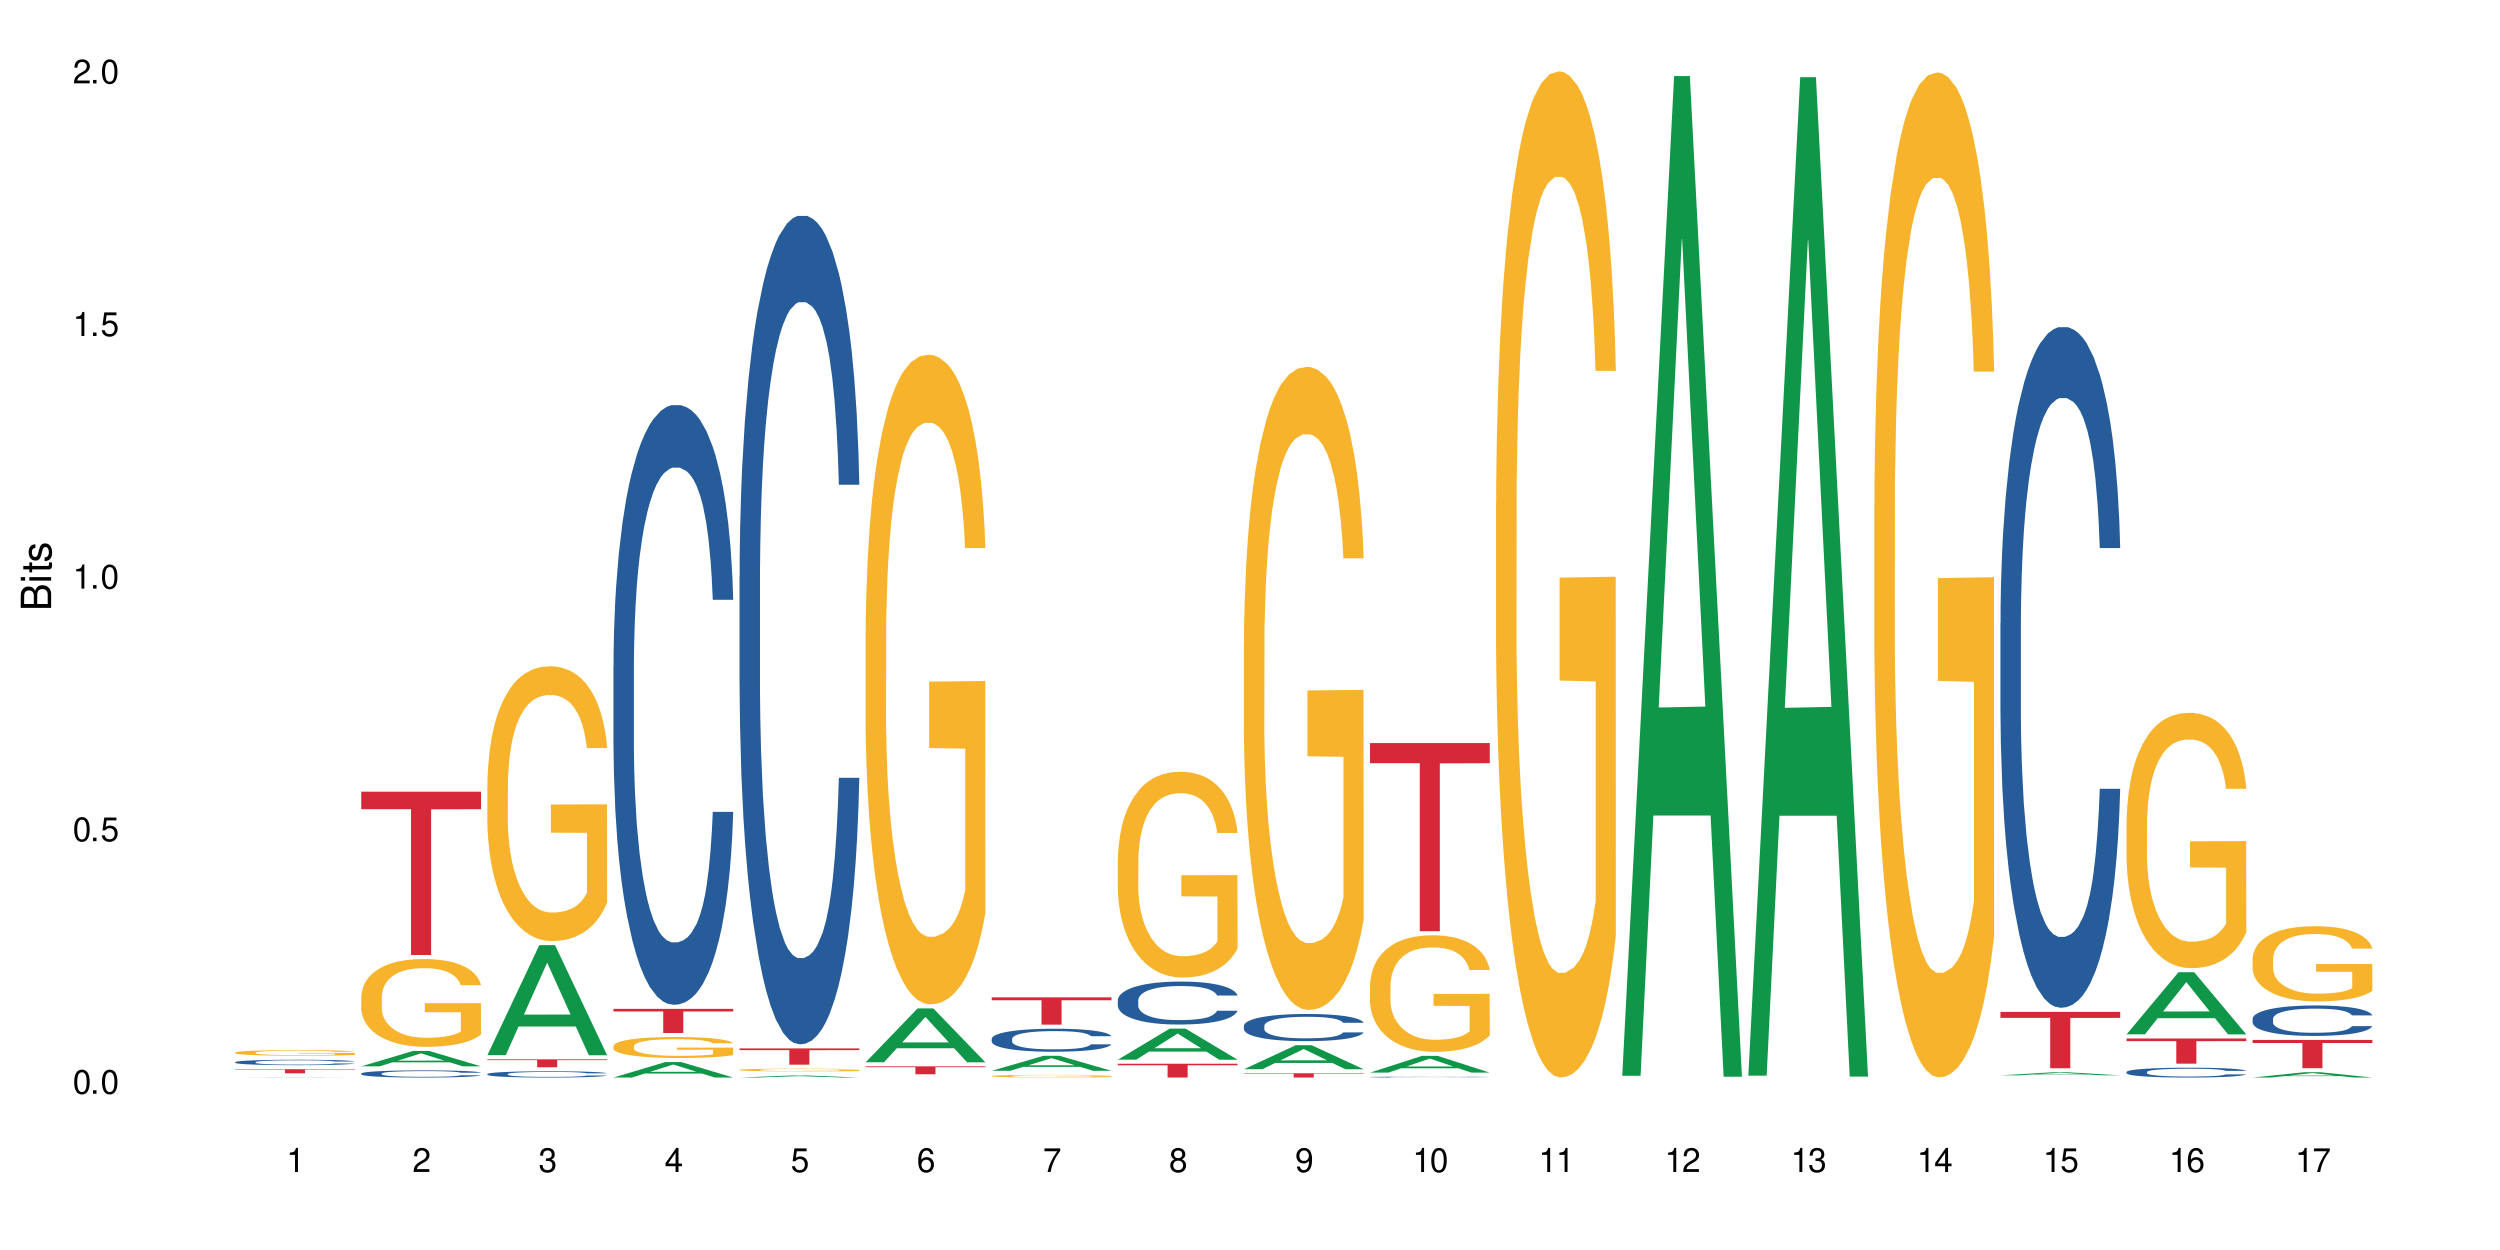 <?xml version="1.0" encoding="UTF-8"?>
<svg xmlns="http://www.w3.org/2000/svg" xmlns:xlink="http://www.w3.org/1999/xlink" width="720" height="360" viewBox="0 0 720 360">
<defs>
<g>
<g id="glyph-0-0">
</g>
<g id="glyph-0-1">
<path d="M 2.641 -6.938 C 2 -6.938 1.422 -6.656 1.078 -6.172 C 0.641 -5.562 0.406 -4.641 0.406 -3.359 C 0.406 -1.016 1.188 0.219 2.641 0.219 C 4.078 0.219 4.859 -1.016 4.859 -3.297 C 4.859 -4.641 4.656 -5.547 4.203 -6.172 C 3.844 -6.656 3.281 -6.938 2.641 -6.938 Z M 2.641 -6.188 C 3.547 -6.188 4 -5.25 4 -3.375 C 4 -1.406 3.562 -0.484 2.625 -0.484 C 1.734 -0.484 1.281 -1.438 1.281 -3.344 C 1.281 -5.25 1.734 -6.188 2.641 -6.188 Z M 2.641 -6.188 "/>
</g>
<g id="glyph-0-2">
<path d="M 1.828 -1 L 0.828 -1 L 0.828 0 L 1.828 0 Z M 1.828 -1 "/>
</g>
<g id="glyph-0-3">
<path d="M 4.562 -6.797 L 1.062 -6.797 L 0.547 -3.094 L 1.328 -3.094 C 1.719 -3.562 2.047 -3.734 2.578 -3.734 C 3.484 -3.734 4.062 -3.109 4.062 -2.094 C 4.062 -1.125 3.484 -0.531 2.578 -0.531 C 1.828 -0.531 1.375 -0.906 1.188 -1.672 L 0.328 -1.672 C 0.453 -1.109 0.547 -0.844 0.75 -0.594 C 1.125 -0.078 1.828 0.219 2.594 0.219 C 3.969 0.219 4.922 -0.781 4.922 -2.219 C 4.922 -3.562 4.031 -4.484 2.719 -4.484 C 2.25 -4.484 1.859 -4.359 1.469 -4.062 L 1.734 -5.969 L 4.562 -5.969 Z M 4.562 -6.797 "/>
</g>
<g id="glyph-0-4">
<path d="M 2.484 -4.938 L 2.484 0 L 3.328 0 L 3.328 -6.938 L 2.766 -6.938 C 2.469 -5.875 2.281 -5.734 0.984 -5.562 L 0.984 -4.938 Z M 2.484 -4.938 "/>
</g>
<g id="glyph-0-5">
<path d="M 4.859 -0.828 L 1.281 -0.828 C 1.359 -1.406 1.672 -1.781 2.5 -2.281 L 3.469 -2.828 C 4.406 -3.344 4.906 -4.062 4.906 -4.906 C 4.906 -5.484 4.672 -6.031 4.266 -6.406 C 3.859 -6.766 3.375 -6.938 2.719 -6.938 C 1.859 -6.938 1.219 -6.625 0.844 -6.031 C 0.609 -5.672 0.5 -5.234 0.484 -4.531 L 1.328 -4.531 C 1.359 -5.016 1.406 -5.281 1.531 -5.516 C 1.75 -5.938 2.188 -6.203 2.703 -6.203 C 3.469 -6.203 4.031 -5.641 4.031 -4.891 C 4.031 -4.344 3.719 -3.859 3.125 -3.516 L 2.234 -3 C 0.812 -2.172 0.406 -1.531 0.328 -0.016 L 4.859 -0.016 Z M 4.859 -0.828 "/>
</g>
<g id="glyph-0-6">
<path d="M 2.125 -3.188 L 2.578 -3.188 C 3.5 -3.188 3.984 -2.766 3.984 -1.922 C 3.984 -1.062 3.469 -0.531 2.594 -0.531 C 1.656 -0.531 1.203 -1 1.156 -2.016 L 0.312 -2.016 C 0.344 -1.453 0.438 -1.094 0.609 -0.781 C 0.953 -0.109 1.625 0.219 2.547 0.219 C 3.953 0.219 4.859 -0.625 4.859 -1.938 C 4.859 -2.828 4.516 -3.297 3.703 -3.594 C 4.344 -3.844 4.656 -4.328 4.656 -5.031 C 4.656 -6.219 3.875 -6.938 2.578 -6.938 C 1.203 -6.938 0.484 -6.172 0.453 -4.703 L 1.297 -4.703 C 1.312 -5.125 1.344 -5.359 1.453 -5.578 C 1.641 -5.969 2.062 -6.203 2.594 -6.203 C 3.344 -6.203 3.797 -5.75 3.797 -5 C 3.797 -4.516 3.609 -4.219 3.25 -4.047 C 3.016 -3.953 2.703 -3.922 2.125 -3.906 Z M 2.125 -3.188 "/>
</g>
<g id="glyph-0-7">
<path d="M 3.141 -1.672 L 3.141 0 L 3.984 0 L 3.984 -1.672 L 4.984 -1.672 L 4.984 -2.438 L 3.984 -2.438 L 3.984 -6.938 L 3.359 -6.938 L 0.266 -2.578 L 0.266 -1.672 Z M 3.141 -2.438 L 1 -2.438 L 3.141 -5.5 Z M 3.141 -2.438 "/>
</g>
<g id="glyph-0-8">
<path d="M 4.781 -5.125 C 4.609 -6.266 3.891 -6.938 2.844 -6.938 C 2.094 -6.938 1.422 -6.578 1.031 -5.953 C 0.594 -5.266 0.406 -4.422 0.406 -3.172 C 0.406 -2 0.578 -1.25 0.984 -0.641 C 1.359 -0.078 1.953 0.219 2.703 0.219 C 3.984 0.219 4.922 -0.75 4.922 -2.094 C 4.922 -3.375 4.062 -4.281 2.844 -4.281 C 2.172 -4.281 1.641 -4.031 1.281 -3.516 C 1.281 -5.234 1.828 -6.188 2.797 -6.188 C 3.391 -6.188 3.797 -5.797 3.938 -5.125 Z M 2.734 -3.531 C 3.547 -3.531 4.062 -2.953 4.062 -2.031 C 4.062 -1.156 3.484 -0.531 2.703 -0.531 C 1.922 -0.531 1.328 -1.188 1.328 -2.078 C 1.328 -2.938 1.906 -3.531 2.734 -3.531 Z M 2.734 -3.531 "/>
</g>
<g id="glyph-0-9">
<path d="M 4.984 -6.797 L 0.438 -6.797 L 0.438 -5.969 L 4.109 -5.969 C 2.5 -3.656 1.828 -2.234 1.328 0 L 2.219 0 C 2.594 -2.172 3.453 -4.047 4.984 -6.094 Z M 4.984 -6.797 "/>
</g>
<g id="glyph-0-10">
<path d="M 3.75 -3.656 C 4.469 -4.094 4.688 -4.438 4.688 -5.078 C 4.688 -6.172 3.844 -6.938 2.641 -6.938 C 1.438 -6.938 0.594 -6.172 0.594 -5.094 C 0.594 -4.438 0.812 -4.094 1.516 -3.656 C 0.734 -3.266 0.359 -2.703 0.359 -1.922 C 0.359 -0.656 1.281 0.219 2.641 0.219 C 3.984 0.219 4.922 -0.656 4.922 -1.922 C 4.922 -2.703 4.531 -3.266 3.75 -3.656 Z M 2.641 -6.188 C 3.359 -6.188 3.812 -5.75 3.812 -5.062 C 3.812 -4.406 3.344 -3.984 2.641 -3.984 C 1.922 -3.984 1.453 -4.406 1.453 -5.078 C 1.453 -5.75 1.922 -6.188 2.641 -6.188 Z M 2.641 -3.266 C 3.484 -3.266 4.062 -2.719 4.062 -1.906 C 4.062 -1.078 3.484 -0.531 2.625 -0.531 C 1.797 -0.531 1.219 -1.094 1.219 -1.906 C 1.219 -2.719 1.781 -3.266 2.641 -3.266 Z M 2.641 -3.266 "/>
</g>
<g id="glyph-0-11">
<path d="M 0.516 -1.578 C 0.672 -0.453 1.406 0.219 2.438 0.219 C 3.188 0.219 3.859 -0.141 4.266 -0.766 C 4.688 -1.453 4.891 -2.297 4.891 -3.547 C 4.891 -4.719 4.703 -5.453 4.312 -6.078 C 3.938 -6.641 3.344 -6.938 2.594 -6.938 C 1.297 -6.938 0.359 -5.969 0.359 -4.625 C 0.359 -3.344 1.234 -2.453 2.453 -2.453 C 3.094 -2.453 3.578 -2.672 4.016 -3.203 C 4 -1.484 3.469 -0.531 2.5 -0.531 C 1.906 -0.531 1.484 -0.906 1.359 -1.578 Z M 2.578 -6.203 C 3.375 -6.203 3.969 -5.531 3.969 -4.641 C 3.969 -3.797 3.391 -3.188 2.547 -3.188 C 1.734 -3.188 1.234 -3.766 1.234 -4.688 C 1.234 -5.562 1.797 -6.203 2.578 -6.203 Z M 2.578 -6.203 "/>
</g>
<g id="glyph-1-0">
</g>
<g id="glyph-1-1">
<path d="M 0 -0.953 L 0 -4.891 C 0 -5.719 -0.234 -6.344 -0.734 -6.797 C -1.188 -7.234 -1.812 -7.469 -2.5 -7.469 C -3.547 -7.469 -4.188 -7 -4.625 -5.875 C -4.984 -6.688 -5.625 -7.094 -6.531 -7.094 C -7.172 -7.094 -7.734 -6.859 -8.141 -6.391 C -8.562 -5.922 -8.75 -5.344 -8.75 -4.5 L -8.75 -0.953 Z M -4.984 -2.062 L -7.766 -2.062 L -7.766 -4.219 C -7.766 -4.844 -7.688 -5.203 -7.453 -5.5 C -7.219 -5.812 -6.859 -5.969 -6.375 -5.969 C -5.891 -5.969 -5.531 -5.812 -5.297 -5.5 C -5.062 -5.203 -4.984 -4.844 -4.984 -4.219 Z M -0.984 -2.062 L -4 -2.062 L -4 -4.781 C -4 -5.766 -3.438 -6.359 -2.484 -6.359 C -1.547 -6.359 -0.984 -5.766 -0.984 -4.781 Z M -0.984 -2.062 "/>
</g>
<g id="glyph-1-2">
<path d="M -6.281 -1.797 L -6.281 -0.797 L 0 -0.797 L 0 -1.797 Z M -8.75 -1.797 L -8.75 -0.797 L -7.484 -0.797 L -7.484 -1.797 Z M -8.75 -1.797 "/>
</g>
<g id="glyph-1-3">
<path d="M -6.281 -3.047 L -6.281 -2.016 L -8.016 -2.016 L -8.016 -1.016 L -6.281 -1.016 L -6.281 -0.172 L -5.469 -0.172 L -5.469 -1.016 L -0.719 -1.016 C -0.078 -1.016 0.281 -1.453 0.281 -2.234 C 0.281 -2.5 0.25 -2.719 0.188 -3.047 L -0.641 -3.047 C -0.609 -2.906 -0.594 -2.766 -0.594 -2.562 C -0.594 -2.141 -0.719 -2.016 -1.156 -2.016 L -5.469 -2.016 L -5.469 -3.047 Z M -6.281 -3.047 "/>
</g>
<g id="glyph-1-4">
<path d="M -4.531 -5.25 C -5.766 -5.25 -6.469 -4.422 -6.469 -2.969 C -6.469 -1.516 -5.719 -0.562 -4.547 -0.562 C -3.562 -0.562 -3.094 -1.062 -2.734 -2.562 L -2.516 -3.484 C -2.344 -4.188 -2.094 -4.469 -1.641 -4.469 C -1.047 -4.469 -0.641 -3.875 -0.641 -3 C -0.641 -2.453 -0.797 -2 -1.062 -1.75 C -1.25 -1.594 -1.422 -1.531 -1.875 -1.469 L -1.875 -0.406 C -0.422 -0.453 0.281 -1.266 0.281 -2.922 C 0.281 -4.5 -0.5 -5.516 -1.719 -5.516 C -2.656 -5.516 -3.172 -4.984 -3.469 -3.734 L -3.703 -2.766 C -3.891 -1.953 -4.156 -1.609 -4.594 -1.609 C -5.188 -1.609 -5.547 -2.125 -5.547 -2.938 C -5.547 -3.75 -5.203 -4.172 -4.531 -4.203 Z M -4.531 -5.25 "/>
</g>
</g>
</defs>
<rect x="-72" y="-36" width="864" height="432" fill="rgb(100%, 100%, 100%)" fill-opacity="1"/>
<path fill-rule="nonzero" fill="rgb(6.275%, 58.824%, 28.235%)" fill-opacity="1" d="M 67.73 310.332 L 67.77 310.332 L 82.695 310.281 L 87.227 310.281 L 102.23 310.332 L 96.957 310.332 L 93.199 310.32 L 76.723 310.32 L 73.039 310.332 L 67.73 310.332 L 78.309 310.312 L 91.688 310.312 L 85.016 310.289 L 84.871 310.289 L 78.273 310.312 L 78.309 310.312 Z M 67.73 310.332 "/>
<path fill-rule="nonzero" fill="rgb(14.51%, 36.078%, 60%)" fill-opacity="1" d="M 67.73 305.887 L 67.773 305.887 L 67.773 305.852 L 67.898 305.797 L 68.195 305.73 L 68.488 305.684 L 69.246 305.598 L 70.297 305.52 L 71.391 305.453 L 72.191 305.418 L 72.906 305.391 L 74.547 305.336 L 75.598 305.309 L 76.734 305.285 L 78.121 305.262 L 79.133 305.246 L 81.402 305.223 L 83.086 305.215 L 84.391 305.211 L 87.211 305.211 L 88.891 305.215 L 90.113 305.223 L 91.457 305.234 L 92.594 305.246 L 94.57 305.277 L 96.34 305.316 L 97.137 305.34 L 98.402 305.387 L 99.367 305.43 L 100.043 305.465 L 100.797 305.52 L 101.473 305.582 L 101.977 305.656 L 102.23 305.715 L 96.34 305.715 L 96.043 305.66 L 95.707 305.613 L 95.078 305.555 L 94.445 305.516 L 93.562 305.473 L 92.762 305.445 L 91.668 305.418 L 90.703 305.402 L 89.691 305.391 L 88.723 305.379 L 86.875 305.371 L 84.727 305.371 L 83.93 305.375 L 82.289 305.387 L 81.402 305.398 L 80.141 305.418 L 79.258 305.434 L 78.207 305.465 L 77.492 305.488 L 76.609 305.523 L 75.977 305.559 L 75.262 305.605 L 74.84 305.641 L 74.461 305.68 L 74.125 305.727 L 73.875 305.777 L 73.703 305.832 L 73.621 305.883 L 73.621 306.102 L 73.703 306.152 L 73.914 306.215 L 74.461 306.301 L 75.262 306.375 L 76.188 306.438 L 77.07 306.48 L 77.574 306.5 L 78.25 306.523 L 79.301 306.551 L 80.816 306.578 L 81.699 306.59 L 83.043 306.602 L 84.434 306.609 L 86.285 306.609 L 87.926 306.602 L 89.02 306.594 L 90.156 306.582 L 91.711 306.559 L 92.68 306.535 L 93.52 306.508 L 94.152 306.48 L 94.57 306.461 L 95.203 306.414 L 95.707 306.367 L 96.086 306.316 L 96.34 306.27 L 102.23 306.27 L 101.977 306.324 L 101.598 306.379 L 101.219 306.422 L 100.629 306.473 L 99.957 306.516 L 98.988 306.566 L 98.191 306.598 L 97.137 306.633 L 96.172 306.66 L 95.117 306.688 L 93.562 306.715 L 92.551 306.73 L 91.457 306.742 L 90.156 306.754 L 88.516 306.762 L 86.746 306.77 L 85.105 306.77 L 83.34 306.766 L 82.035 306.762 L 80.309 306.75 L 78.164 306.723 L 76.609 306.695 L 75.387 306.668 L 74.336 306.641 L 73.156 306.602 L 71.645 306.539 L 70.719 306.492 L 70.086 306.449 L 69.371 306.395 L 68.867 306.344 L 68.277 306.266 L 67.855 306.164 L 67.73 306.086 Z M 67.73 305.887 "/>
<path fill-rule="nonzero" fill="rgb(96.863%, 70.196%, 16.863%)" fill-opacity="1" d="M 67.73 303.125 L 67.773 303.125 L 67.773 303.094 L 67.941 303.027 L 68.363 302.938 L 68.91 302.863 L 69.496 302.805 L 69.875 302.773 L 70.508 302.727 L 71.055 302.695 L 72.441 302.629 L 74.211 302.566 L 75.176 302.539 L 76.27 302.516 L 77.828 302.488 L 78.543 302.477 L 80.73 302.453 L 83.215 302.441 L 85.949 302.434 L 87.211 302.438 L 88.934 302.441 L 91.289 302.457 L 92.637 302.473 L 93.688 302.488 L 94.781 302.508 L 96.129 302.535 L 97.391 302.57 L 98.402 302.605 L 99.41 302.652 L 100.25 302.699 L 100.965 302.75 L 101.598 302.812 L 101.977 302.863 L 102.23 302.914 L 96.383 302.914 L 96.043 302.863 L 95.664 302.824 L 95.035 302.773 L 94.402 302.738 L 93.773 302.711 L 92.594 302.672 L 91.586 302.648 L 90.324 302.629 L 89.102 302.617 L 87.715 302.605 L 84.645 302.605 L 82.625 302.613 L 81.445 302.625 L 80.605 302.637 L 79.426 302.66 L 78.711 302.68 L 78.289 302.691 L 77.027 302.734 L 76.188 302.777 L 75.723 302.805 L 75.137 302.848 L 74.715 302.887 L 74.25 302.945 L 74 302.992 L 73.664 303.09 L 73.621 303.355 L 73.746 303.41 L 74 303.473 L 74.336 303.523 L 74.84 303.582 L 75.348 303.625 L 76.23 303.68 L 76.988 303.719 L 77.574 303.746 L 78.711 303.785 L 79.176 303.797 L 80.27 303.824 L 81.402 303.844 L 82.793 303.863 L 83.844 303.871 L 85.527 303.879 L 87.672 303.879 L 90.195 303.871 L 91.797 303.859 L 92.891 303.844 L 93.605 303.836 L 94.488 303.82 L 95.117 303.805 L 95.707 303.789 L 96.422 303.762 L 96.422 303.41 L 86.031 303.41 L 86.031 303.246 L 102.188 303.242 L 102.23 303.82 L 101.344 303.859 L 100.25 303.898 L 99.199 303.926 L 98.105 303.953 L 96.551 303.98 L 95.289 303.996 L 93.352 304.02 L 91.586 304.031 L 89.734 304.039 L 88.094 304.043 L 86.156 304.047 L 84.434 304.043 L 82.582 304.035 L 81.109 304.023 L 79.762 304.008 L 78.418 303.988 L 76.734 303.957 L 75.641 303.934 L 74.504 303.902 L 73.367 303.863 L 72.359 303.824 L 71.688 303.793 L 71.012 303.758 L 70.297 303.715 L 69.625 303.664 L 69.121 303.621 L 68.656 303.566 L 68.32 303.52 L 67.984 303.453 L 67.816 303.398 L 67.73 303.355 Z M 67.73 303.125 "/>
<path fill-rule="nonzero" fill="rgb(83.922%, 15.686%, 22.353%)" fill-opacity="1" d="M 67.73 307.934 L 102.23 307.934 L 102.23 308.062 L 87.852 308.062 L 87.852 309.117 L 82.066 309.117 L 82.066 308.062 L 67.73 308.062 Z M 67.73 307.934 "/>
<path fill-rule="nonzero" fill="rgb(6.275%, 58.824%, 28.235%)" fill-opacity="1" d="M 104.043 307.105 L 104.082 307.098 L 119.008 302.66 L 123.543 302.66 L 138.543 307.109 L 133.273 307.109 L 129.512 305.945 L 113.039 305.945 L 109.352 307.105 L 104.043 307.105 L 114.621 305.465 L 128 305.461 L 121.332 303.387 L 121.258 303.383 L 121.184 303.395 L 114.586 305.461 L 114.621 305.465 Z M 104.043 307.105 "/>
<path fill-rule="nonzero" fill="rgb(14.51%, 36.078%, 60%)" fill-opacity="1" d="M 104.043 309.168 L 104.086 309.168 L 104.086 309.121 L 104.211 309.051 L 104.508 308.961 L 104.801 308.898 L 105.559 308.785 L 106.609 308.68 L 107.703 308.594 L 108.504 308.547 L 109.219 308.508 L 110.859 308.438 L 111.91 308.402 L 113.047 308.371 L 114.438 308.34 L 115.445 308.32 L 117.719 308.289 L 119.398 308.277 L 120.703 308.273 L 123.523 308.273 L 125.207 308.277 L 126.426 308.289 L 127.773 308.305 L 128.91 308.32 L 130.887 308.363 L 132.652 308.414 L 133.453 308.445 L 134.715 308.504 L 135.684 308.559 L 136.355 308.609 L 137.113 308.68 L 137.785 308.762 L 138.289 308.859 L 138.543 308.941 L 132.652 308.941 L 132.359 308.863 L 132.023 308.805 L 131.391 308.73 L 130.758 308.676 L 129.875 308.621 L 129.078 308.586 L 127.984 308.547 L 127.016 308.527 L 126.004 308.508 L 125.039 308.496 L 123.188 308.488 L 120.242 308.488 L 118.602 308.504 L 117.719 308.52 L 116.457 308.543 L 115.57 308.57 L 114.52 308.605 L 113.805 308.641 L 112.922 308.688 L 112.289 308.73 L 111.574 308.793 L 111.156 308.84 L 110.777 308.895 L 110.438 308.957 L 110.188 309.02 L 110.02 309.09 L 109.934 309.16 L 109.934 309.449 L 110.02 309.52 L 110.23 309.598 L 110.777 309.711 L 111.574 309.812 L 112.5 309.891 L 113.383 309.949 L 113.891 309.973 L 114.562 310.004 L 115.613 310.043 L 117.129 310.078 L 118.012 310.094 L 119.359 310.109 L 120.746 310.117 L 122.598 310.117 L 124.238 310.109 L 125.332 310.102 L 126.469 310.086 L 128.023 310.055 L 128.992 310.023 L 129.832 309.988 L 130.465 309.953 L 130.887 309.922 L 131.516 309.863 L 132.023 309.801 L 132.398 309.734 L 132.652 309.668 L 138.543 309.668 L 138.289 309.746 L 137.91 309.816 L 137.531 309.871 L 136.945 309.938 L 136.27 309.996 L 135.305 310.062 L 134.504 310.105 L 133.453 310.152 L 132.484 310.188 L 131.434 310.223 L 129.875 310.258 L 128.867 310.277 L 127.773 310.293 L 126.469 310.309 L 124.828 310.324 L 123.059 310.332 L 121.418 310.332 L 119.652 310.328 L 118.348 310.32 L 116.625 310.305 L 114.477 310.27 L 112.922 310.234 L 111.703 310.199 L 110.648 310.16 L 109.473 310.109 L 107.957 310.027 L 107.031 309.965 L 106.402 309.91 L 105.684 309.836 L 105.18 309.77 L 104.59 309.664 L 104.172 309.531 L 104.043 309.43 Z M 104.043 309.168 "/>
<path fill-rule="nonzero" fill="rgb(96.863%, 70.196%, 16.863%)" fill-opacity="1" d="M 104.043 287.035 L 104.086 287.012 L 104.086 286.551 L 104.254 285.512 L 104.676 284.078 L 105.223 282.902 L 105.812 281.977 L 106.191 281.492 L 106.82 280.801 L 107.367 280.293 L 108.758 279.254 L 110.523 278.281 L 111.492 277.867 L 112.586 277.473 L 114.141 277.035 L 114.855 276.875 L 117.043 276.504 L 119.527 276.273 L 122.262 276.203 L 123.523 276.227 L 125.25 276.32 L 127.605 276.574 L 128.949 276.805 L 130.004 277.035 L 131.098 277.336 L 132.441 277.797 L 133.703 278.352 L 134.715 278.906 L 135.723 279.598 L 136.566 280.336 L 137.281 281.145 L 137.91 282.117 L 138.289 282.926 L 138.543 283.734 L 132.695 283.734 L 132.359 282.926 L 131.98 282.301 L 131.348 281.539 L 130.719 280.984 L 130.086 280.547 L 128.91 279.945 L 127.898 279.574 L 126.637 279.254 L 125.418 279.043 L 124.027 278.906 L 123.188 278.859 L 120.957 278.859 L 118.938 279.02 L 117.758 279.207 L 116.918 279.391 L 115.738 279.738 L 115.023 280.016 L 114.605 280.199 L 113.344 280.914 L 112.5 281.562 L 112.039 282 L 111.449 282.695 L 111.027 283.316 L 110.566 284.242 L 110.312 284.934 L 109.977 286.504 L 109.934 290.664 L 110.062 291.539 L 110.312 292.488 L 110.648 293.316 L 111.156 294.195 L 111.66 294.867 L 112.543 295.766 L 113.301 296.367 L 113.891 296.758 L 115.023 297.383 L 115.488 297.59 L 116.582 298.008 L 117.719 298.332 L 119.105 298.609 L 120.156 298.746 L 121.84 298.863 L 123.984 298.863 L 126.512 298.723 L 128.109 298.539 L 129.203 298.352 L 129.918 298.191 L 130.801 297.938 L 131.434 297.707 L 132.023 297.453 L 132.738 297.059 L 132.738 291.539 L 122.344 291.516 L 122.344 288.93 L 138.5 288.906 L 138.543 297.938 L 137.66 298.562 L 136.566 299.16 L 135.512 299.625 L 134.418 300.016 L 132.863 300.457 L 131.602 300.73 L 129.664 301.055 L 127.898 301.262 L 126.047 301.402 L 124.406 301.473 L 122.473 301.496 L 120.746 301.449 L 118.895 301.309 L 117.422 301.125 L 116.078 300.895 L 114.73 300.594 L 113.047 300.109 L 111.953 299.715 L 110.816 299.23 L 109.684 298.652 L 108.672 298.031 L 108 297.547 L 107.324 296.992 L 106.609 296.297 L 105.938 295.512 L 105.434 294.797 L 104.969 293.988 L 104.633 293.227 L 104.297 292.188 L 104.129 291.355 L 104.043 290.641 Z M 104.043 287.035 "/>
<path fill-rule="nonzero" fill="rgb(83.922%, 15.686%, 22.353%)" fill-opacity="1" d="M 104.043 228.008 L 138.543 228.008 L 138.543 233.043 L 124.164 233.086 L 124.164 275.039 L 118.379 275.039 L 118.379 233.129 L 118.297 233.043 L 104.043 233.043 Z M 104.043 228.008 "/>
<path fill-rule="nonzero" fill="rgb(6.275%, 58.824%, 28.235%)" fill-opacity="1" d="M 140.359 303.887 L 140.395 303.855 L 155.32 272.195 L 159.855 272.195 L 174.855 303.918 L 169.586 303.918 L 165.828 295.637 L 149.352 295.637 L 145.664 303.887 L 140.359 303.887 L 150.938 292.211 L 164.316 292.18 L 157.645 277.379 L 157.57 277.348 L 157.496 277.438 L 150.898 292.18 L 150.938 292.211 Z M 140.359 303.887 "/>
<path fill-rule="nonzero" fill="rgb(14.51%, 36.078%, 60%)" fill-opacity="1" d="M 140.359 309.316 L 140.398 309.312 L 140.398 309.273 L 140.527 309.211 L 140.82 309.133 L 141.117 309.078 L 141.871 308.98 L 142.926 308.887 L 144.02 308.812 L 144.816 308.773 L 145.531 308.738 L 147.172 308.676 L 148.227 308.645 L 149.359 308.617 L 150.75 308.59 L 151.758 308.574 L 154.031 308.547 L 155.715 308.535 L 157.02 308.531 L 159.836 308.531 L 161.52 308.539 L 162.738 308.547 L 164.086 308.559 L 165.223 308.574 L 167.199 308.609 L 168.965 308.656 L 169.766 308.684 L 171.027 308.734 L 171.996 308.781 L 172.668 308.824 L 173.426 308.887 L 174.098 308.961 L 174.605 309.043 L 174.855 309.117 L 168.965 309.117 L 168.672 309.051 L 168.336 309 L 167.703 308.93 L 167.074 308.883 L 166.191 308.836 L 165.391 308.805 L 164.297 308.773 L 163.328 308.754 L 162.32 308.738 L 161.352 308.73 L 159.5 308.719 L 157.355 308.719 L 156.555 308.723 L 154.914 308.734 L 154.031 308.746 L 152.77 308.77 L 151.887 308.793 L 150.832 308.824 L 150.117 308.852 L 149.234 308.895 L 148.605 308.934 L 147.891 308.988 L 147.469 309.027 L 147.09 309.074 L 146.754 309.129 L 146.5 309.188 L 146.332 309.246 L 146.25 309.309 L 146.25 309.562 L 146.332 309.621 L 146.543 309.691 L 147.09 309.789 L 147.891 309.879 L 148.812 309.945 L 149.699 309.996 L 150.203 310.02 L 150.875 310.047 L 151.926 310.078 L 153.441 310.113 L 154.324 310.125 L 155.672 310.137 L 157.059 310.145 L 158.91 310.145 L 160.551 310.137 L 161.645 310.129 L 162.781 310.117 L 164.34 310.09 L 165.305 310.062 L 166.148 310.031 L 166.777 310 L 167.199 309.973 L 167.832 309.922 L 168.336 309.867 L 168.715 309.809 L 168.965 309.754 L 174.855 309.754 L 174.605 309.82 L 174.227 309.883 L 173.848 309.93 L 173.258 309.988 L 172.586 310.039 L 171.617 310.098 L 170.816 310.137 L 169.766 310.176 L 168.797 310.207 L 167.746 310.234 L 166.191 310.27 L 165.18 310.285 L 164.086 310.301 L 162.781 310.312 L 161.141 310.324 L 159.375 310.332 L 157.734 310.332 L 155.965 310.328 L 154.664 310.324 L 152.938 310.309 L 150.793 310.277 L 149.234 310.246 L 148.016 310.215 L 146.965 310.184 L 145.785 310.137 L 144.27 310.066 L 143.344 310.008 L 142.715 309.965 L 142 309.898 L 141.492 309.84 L 140.906 309.75 L 140.484 309.633 L 140.359 309.543 Z M 140.359 309.316 "/>
<path fill-rule="nonzero" fill="rgb(96.863%, 70.196%, 16.863%)" fill-opacity="1" d="M 140.359 225.781 L 140.398 225.711 L 140.398 224.262 L 140.57 221.012 L 140.988 216.531 L 141.535 212.844 L 142.125 209.953 L 142.504 208.434 L 143.137 206.266 L 143.684 204.676 L 145.07 201.422 L 146.836 198.387 L 147.805 197.086 L 148.898 195.855 L 150.457 194.484 L 151.172 193.977 L 153.359 192.82 L 155.84 192.098 L 158.574 191.879 L 159.836 191.953 L 161.562 192.242 L 163.918 193.039 L 165.266 193.762 L 166.316 194.484 L 167.41 195.422 L 168.754 196.867 L 170.02 198.602 L 171.027 200.336 L 172.039 202.508 L 172.879 204.82 L 173.594 207.348 L 174.227 210.387 L 174.605 212.914 L 174.855 215.445 L 169.008 215.445 L 168.672 212.914 L 168.293 210.965 L 167.66 208.578 L 167.031 206.844 L 166.398 205.469 L 165.223 203.59 L 164.211 202.434 L 162.949 201.422 L 161.73 200.773 L 160.34 200.336 L 159.5 200.191 L 157.27 200.191 L 155.25 200.699 L 154.074 201.277 L 153.23 201.855 L 152.055 202.941 L 151.34 203.809 L 150.918 204.387 L 149.656 206.625 L 148.812 208.652 L 148.352 210.023 L 147.762 212.191 L 147.344 214.145 L 146.879 217.035 L 146.625 219.203 L 146.289 224.117 L 146.25 237.129 L 146.375 239.875 L 146.625 242.84 L 146.965 245.441 L 147.469 248.188 L 147.973 250.285 L 148.855 253.105 L 149.613 254.984 L 150.203 256.211 L 151.34 258.164 L 151.801 258.816 L 152.895 260.117 L 154.031 261.129 L 155.418 261.996 L 156.473 262.43 L 158.152 262.789 L 160.301 262.789 L 162.824 262.355 L 164.422 261.777 L 165.516 261.199 L 166.23 260.695 L 167.113 259.898 L 167.746 259.176 L 168.336 258.383 L 169.051 257.152 L 169.051 239.875 L 158.66 239.805 L 158.66 231.707 L 174.812 231.637 L 174.855 259.898 L 173.973 261.852 L 172.879 263.73 L 171.828 265.176 L 170.734 266.406 L 169.176 267.777 L 167.914 268.645 L 165.98 269.656 L 164.211 270.309 L 162.359 270.742 L 160.719 270.957 L 158.785 271.031 L 157.059 270.887 L 155.211 270.453 L 153.738 269.875 L 152.391 269.152 L 151.043 268.211 L 149.359 266.695 L 148.266 265.465 L 147.133 263.945 L 145.996 262.141 L 144.984 260.188 L 144.312 258.672 L 143.641 256.938 L 142.926 254.766 L 142.25 252.309 L 141.746 250.07 L 141.285 247.539 L 140.945 245.152 L 140.609 241.902 L 140.441 239.297 L 140.359 237.059 Z M 140.359 225.781 "/>
<path fill-rule="nonzero" fill="rgb(83.922%, 15.686%, 22.353%)" fill-opacity="1" d="M 140.359 305.082 L 174.855 305.082 L 174.855 305.324 L 160.477 305.328 L 160.477 307.367 L 154.695 307.367 L 154.695 305.328 L 154.609 305.324 L 140.359 305.324 Z M 140.359 305.082 "/>
<path fill-rule="nonzero" fill="rgb(6.275%, 58.824%, 28.235%)" fill-opacity="1" d="M 176.672 310.328 L 176.707 310.324 L 191.637 305.867 L 196.168 305.867 L 211.168 310.332 L 205.898 310.332 L 202.141 309.168 L 185.664 309.168 L 181.98 310.328 L 176.672 310.328 L 187.25 308.684 L 200.629 308.68 L 193.957 306.598 L 193.883 306.594 L 193.809 306.605 L 187.211 308.68 L 187.25 308.684 Z M 176.672 310.328 "/>
<path fill-rule="nonzero" fill="rgb(14.51%, 36.078%, 60%)" fill-opacity="1" d="M 176.672 191.836 L 176.715 191.68 L 176.715 187.891 L 176.84 181.891 L 177.133 174.316 L 177.43 169.105 L 178.188 159.793 L 179.238 150.797 L 180.332 143.852 L 181.133 139.746 L 181.848 136.59 L 183.488 130.746 L 184.539 127.75 L 185.676 125.066 L 187.062 122.383 L 188.074 120.805 L 190.344 118.277 L 192.027 117.172 L 193.332 116.699 L 196.152 116.699 L 197.832 117.332 L 199.055 118.121 L 200.398 119.383 L 201.535 120.805 L 203.512 124.277 L 205.281 128.695 L 206.078 131.223 L 207.34 136.113 L 208.309 140.852 L 208.98 144.953 L 209.738 150.797 L 210.414 157.898 L 210.918 165.949 L 211.168 172.738 L 205.281 172.738 L 204.984 166.422 L 204.648 161.527 L 204.02 155.059 L 203.387 150.48 L 202.504 145.902 L 201.703 142.902 L 200.609 139.902 L 199.641 138.008 L 198.633 136.59 L 197.664 135.641 L 195.812 134.695 L 193.668 134.695 L 192.867 135.012 L 191.227 136.273 L 190.344 137.379 L 189.082 139.586 L 188.199 141.641 L 187.148 144.797 L 186.434 147.48 L 185.547 151.586 L 184.918 155.215 L 184.203 160.426 L 183.781 164.371 L 183.402 168.789 L 183.066 174 L 182.812 179.523 L 182.645 185.363 L 182.562 191.047 L 182.562 215.516 L 182.645 221.199 L 182.855 227.828 L 183.402 237.457 L 184.203 245.824 L 185.129 252.453 L 186.012 257.188 L 186.516 259.398 L 187.188 261.922 L 188.242 265.082 L 189.754 268.238 L 190.641 269.5 L 191.984 270.762 L 193.375 271.395 L 195.227 271.395 L 196.867 270.762 L 197.961 269.973 L 199.094 268.711 L 200.652 266.027 L 201.621 263.5 L 202.461 260.504 L 203.094 257.504 L 203.512 254.977 L 204.145 250.086 L 204.648 244.719 L 205.027 239.191 L 205.281 233.824 L 211.168 233.824 L 210.918 240.141 L 210.539 246.297 L 210.16 250.875 L 209.57 256.398 L 208.898 261.293 L 207.93 266.816 L 207.133 270.449 L 206.078 274.395 L 205.113 277.395 L 204.059 280.078 L 202.504 283.234 L 201.492 284.812 L 200.398 286.234 L 199.094 287.496 L 197.453 288.602 L 195.688 289.23 L 194.047 289.391 L 192.281 289.074 L 190.977 288.441 L 189.25 287.023 L 187.105 284.18 L 185.547 281.18 L 184.328 278.184 L 183.277 275.023 L 182.098 270.762 L 180.586 263.816 L 179.66 258.449 L 179.027 254.031 L 178.312 247.875 L 177.809 242.352 L 177.219 233.512 L 176.797 222.301 L 176.672 213.621 Z M 176.672 191.836 "/>
<path fill-rule="nonzero" fill="rgb(96.863%, 70.196%, 16.863%)" fill-opacity="1" d="M 176.672 301.254 L 176.715 301.246 L 176.715 301.137 L 176.883 300.887 L 177.305 300.547 L 177.852 300.266 L 178.438 300.043 L 178.816 299.93 L 179.449 299.762 L 179.996 299.641 L 181.383 299.395 L 183.152 299.16 L 184.117 299.062 L 185.211 298.969 L 186.77 298.863 L 187.484 298.824 L 189.672 298.738 L 192.152 298.68 L 194.887 298.664 L 196.152 298.672 L 197.875 298.691 L 200.23 298.754 L 201.578 298.809 L 202.629 298.863 L 203.723 298.934 L 205.07 299.047 L 206.332 299.18 L 207.34 299.309 L 208.352 299.477 L 209.191 299.652 L 209.906 299.844 L 210.539 300.078 L 210.918 300.27 L 211.168 300.465 L 205.32 300.465 L 204.984 300.27 L 204.605 300.121 L 203.977 299.938 L 203.344 299.809 L 202.715 299.703 L 201.535 299.559 L 200.527 299.469 L 199.266 299.395 L 198.043 299.344 L 196.656 299.309 L 195.812 299.301 L 193.586 299.301 L 191.566 299.336 L 190.387 299.383 L 189.547 299.426 L 188.367 299.508 L 187.652 299.574 L 187.23 299.621 L 185.969 299.789 L 185.129 299.945 L 184.664 300.051 L 184.078 300.215 L 183.656 300.363 L 183.191 300.586 L 182.941 300.75 L 182.605 301.125 L 182.562 302.117 L 182.688 302.328 L 182.941 302.555 L 183.277 302.754 L 183.781 302.961 L 184.285 303.121 L 185.172 303.336 L 185.926 303.48 L 186.516 303.574 L 187.652 303.723 L 188.113 303.773 L 189.207 303.871 L 190.344 303.949 L 191.734 304.016 L 192.785 304.047 L 194.469 304.078 L 196.613 304.078 L 199.137 304.043 L 200.734 304 L 201.828 303.953 L 202.547 303.918 L 203.43 303.855 L 204.059 303.801 L 204.648 303.738 L 205.363 303.645 L 205.363 302.328 L 194.973 302.32 L 194.973 301.703 L 211.129 301.699 L 211.168 303.855 L 210.285 304.004 L 209.191 304.148 L 208.141 304.258 L 207.047 304.352 L 205.488 304.457 L 204.227 304.523 L 202.293 304.602 L 200.527 304.648 L 198.676 304.684 L 197.035 304.699 L 195.098 304.707 L 193.375 304.695 L 191.523 304.66 L 190.051 304.617 L 188.703 304.562 L 187.359 304.488 L 185.676 304.375 L 184.582 304.281 L 183.445 304.164 L 182.309 304.027 L 181.301 303.879 L 180.625 303.762 L 179.953 303.629 L 179.238 303.465 L 178.566 303.277 L 178.059 303.105 L 177.598 302.914 L 177.262 302.73 L 176.926 302.48 L 176.758 302.285 L 176.672 302.113 Z M 176.672 301.254 "/>
<path fill-rule="nonzero" fill="rgb(83.922%, 15.686%, 22.353%)" fill-opacity="1" d="M 176.672 290.555 L 211.168 290.555 L 211.168 291.297 L 196.793 291.305 L 196.793 297.5 L 191.008 297.5 L 191.008 291.309 L 190.922 291.297 L 176.672 291.297 Z M 176.672 290.555 "/>
<path fill-rule="nonzero" fill="rgb(6.275%, 58.824%, 28.235%)" fill-opacity="1" d="M 212.984 310.332 L 213.023 310.332 L 227.949 309.738 L 232.484 309.738 L 247.484 310.332 L 242.211 310.332 L 238.453 310.176 L 221.977 310.176 L 218.293 310.332 L 212.984 310.332 L 223.562 310.113 L 236.941 310.113 L 230.27 309.836 L 230.125 309.836 L 223.527 310.113 L 223.562 310.113 Z M 212.984 310.332 "/>
<path fill-rule="nonzero" fill="rgb(14.51%, 36.078%, 60%)" fill-opacity="1" d="M 212.984 165.996 L 213.027 165.777 L 213.027 160.543 L 213.152 152.254 L 213.449 141.785 L 213.742 134.59 L 214.5 121.723 L 215.551 109.289 L 216.645 99.695 L 217.445 94.023 L 218.16 89.66 L 219.801 81.59 L 220.852 77.449 L 221.988 73.738 L 223.375 70.031 L 224.387 67.852 L 226.66 64.363 L 228.34 62.836 L 229.645 62.18 L 232.465 62.18 L 234.148 63.055 L 235.367 64.145 L 236.715 65.887 L 237.848 67.852 L 239.828 72.648 L 241.594 78.758 L 242.395 82.246 L 243.656 89.008 L 244.621 95.551 L 245.297 101.219 L 246.055 109.289 L 246.727 119.105 L 247.23 130.227 L 247.484 139.605 L 241.594 139.605 L 241.301 130.883 L 240.961 124.121 L 240.332 115.18 L 239.699 108.855 L 238.816 102.527 L 238.016 98.387 L 236.922 94.242 L 235.957 91.625 L 234.945 89.66 L 233.98 88.352 L 232.129 87.043 L 229.98 87.043 L 229.184 87.48 L 227.543 89.227 L 226.66 90.75 L 225.395 93.805 L 224.512 96.641 L 223.461 101.004 L 222.746 104.711 L 221.863 110.379 L 221.23 115.398 L 220.516 122.594 L 220.094 128.047 L 219.715 134.152 L 219.379 141.352 L 219.129 148.984 L 218.961 157.055 L 218.875 164.906 L 218.875 198.711 L 218.961 206.562 L 219.168 215.723 L 219.715 229.023 L 220.516 240.586 L 221.441 249.746 L 222.324 256.289 L 222.828 259.34 L 223.504 262.832 L 224.555 267.191 L 226.07 271.555 L 226.953 273.301 L 228.301 275.043 L 229.688 275.918 L 231.539 275.918 L 233.18 275.043 L 234.273 273.953 L 235.41 272.207 L 236.965 268.5 L 237.934 265.012 L 238.773 260.867 L 239.406 256.723 L 239.828 253.234 L 240.457 246.473 L 240.961 239.059 L 241.34 231.426 L 241.594 224.008 L 247.484 224.008 L 247.23 232.734 L 246.852 241.238 L 246.473 247.562 L 245.883 255.195 L 245.211 261.957 L 244.242 269.59 L 243.445 274.609 L 242.395 280.059 L 241.426 284.203 L 240.375 287.91 L 238.816 292.273 L 237.809 294.453 L 236.715 296.418 L 235.41 298.16 L 233.77 299.688 L 232 300.562 L 230.359 300.777 L 228.594 300.344 L 227.289 299.469 L 225.566 297.508 L 223.418 293.582 L 221.863 289.438 L 220.641 285.293 L 219.59 280.934 L 218.414 275.043 L 216.898 265.449 L 215.973 258.031 L 215.34 251.926 L 214.625 243.418 L 214.121 235.785 L 213.531 223.574 L 213.113 208.09 L 212.984 196.094 Z M 212.984 165.996 "/>
<path fill-rule="nonzero" fill="rgb(96.863%, 70.196%, 16.863%)" fill-opacity="1" d="M 212.984 308.125 L 213.027 308.121 L 213.027 308.109 L 213.195 308.074 L 213.617 308.031 L 214.164 307.992 L 214.754 307.965 L 215.133 307.949 L 215.762 307.93 L 216.309 307.914 L 217.699 307.879 L 219.465 307.848 L 220.434 307.836 L 221.527 307.824 L 223.082 307.809 L 223.797 307.805 L 225.984 307.793 L 228.469 307.785 L 232.465 307.785 L 234.188 307.789 L 236.547 307.797 L 237.891 307.805 L 238.941 307.809 L 240.035 307.82 L 241.383 307.836 L 242.645 307.852 L 243.656 307.867 L 244.664 307.891 L 245.508 307.914 L 246.223 307.938 L 246.852 307.969 L 247.23 307.996 L 247.484 308.02 L 241.637 308.02 L 241.301 307.996 L 240.922 307.977 L 240.289 307.953 L 239.656 307.934 L 239.027 307.922 L 237.848 307.902 L 236.84 307.891 L 235.578 307.879 L 234.355 307.875 L 232.969 307.867 L 229.898 307.867 L 227.879 307.871 L 226.699 307.879 L 225.859 307.883 L 224.68 307.895 L 223.965 307.902 L 223.547 307.91 L 222.281 307.934 L 221.441 307.953 L 220.98 307.965 L 220.391 307.988 L 219.969 308.008 L 219.508 308.035 L 219.254 308.059 L 218.918 308.105 L 218.875 308.238 L 219 308.266 L 219.254 308.293 L 219.59 308.32 L 220.094 308.348 L 220.602 308.367 L 221.484 308.395 L 222.242 308.414 L 222.828 308.426 L 223.965 308.445 L 224.43 308.453 L 225.523 308.465 L 226.66 308.477 L 228.047 308.484 L 229.098 308.488 L 230.781 308.492 L 232.926 308.492 L 235.449 308.488 L 237.051 308.484 L 238.145 308.477 L 238.859 308.473 L 239.742 308.465 L 240.375 308.457 L 240.961 308.449 L 241.676 308.438 L 241.676 308.266 L 231.285 308.262 L 231.285 308.184 L 247.441 308.184 L 247.484 308.465 L 246.602 308.484 L 245.508 308.504 L 244.453 308.516 L 243.359 308.531 L 241.805 308.543 L 240.543 308.551 L 238.605 308.562 L 236.84 308.57 L 234.988 308.574 L 229.688 308.574 L 227.836 308.57 L 226.363 308.562 L 225.02 308.559 L 223.672 308.547 L 221.988 308.531 L 220.895 308.52 L 218.621 308.488 L 217.613 308.469 L 216.941 308.453 L 216.266 308.434 L 215.551 308.414 L 214.879 308.387 L 214.375 308.367 L 213.91 308.34 L 213.574 308.316 L 213.238 308.285 L 213.07 308.258 L 212.984 308.234 Z M 212.984 308.125 "/>
<path fill-rule="nonzero" fill="rgb(83.922%, 15.686%, 22.353%)" fill-opacity="1" d="M 212.984 301.941 L 247.484 301.941 L 247.484 302.445 L 233.105 302.449 L 233.105 306.621 L 227.32 306.621 L 227.32 302.453 L 227.238 302.445 L 212.984 302.445 Z M 212.984 301.941 "/>
<path fill-rule="nonzero" fill="rgb(6.275%, 58.824%, 28.235%)" fill-opacity="1" d="M 249.301 305.93 L 249.336 305.914 L 264.262 290.426 L 268.797 290.426 L 283.797 305.945 L 278.527 305.945 L 274.766 301.895 L 258.293 301.895 L 254.605 305.93 L 249.301 305.93 L 259.875 300.219 L 273.258 300.203 L 266.586 292.961 L 266.512 292.945 L 266.438 292.988 L 259.84 300.203 L 259.875 300.219 Z M 249.301 305.93 "/>
<path fill-rule="nonzero" fill="rgb(96.863%, 70.196%, 16.863%)" fill-opacity="1" d="M 249.301 182.285 L 249.34 182.117 L 249.34 178.699 L 249.508 171.008 L 249.93 160.414 L 250.477 151.699 L 251.066 144.863 L 251.445 141.273 L 252.074 136.148 L 252.621 132.387 L 254.012 124.699 L 255.777 117.52 L 256.746 114.445 L 257.84 111.539 L 259.395 108.293 L 260.109 107.098 L 262.301 104.363 L 264.781 102.652 L 267.516 102.141 L 268.777 102.312 L 270.504 102.996 L 272.859 104.875 L 274.203 106.586 L 275.258 108.293 L 276.352 110.516 L 277.695 113.934 L 278.957 118.035 L 279.969 122.137 L 280.977 127.262 L 281.82 132.73 L 282.535 138.711 L 283.164 145.887 L 283.543 151.871 L 283.797 157.852 L 277.949 157.852 L 277.613 151.871 L 277.234 147.254 L 276.602 141.617 L 275.973 137.516 L 275.34 134.27 L 274.164 129.824 L 273.152 127.09 L 271.891 124.699 L 270.672 123.16 L 269.281 122.137 L 268.441 121.793 L 266.211 121.793 L 264.191 122.988 L 263.016 124.355 L 262.172 125.723 L 260.996 128.285 L 260.281 130.336 L 259.859 131.703 L 258.598 137.004 L 257.754 141.785 L 257.293 145.035 L 256.703 150.16 L 256.281 154.773 L 255.82 161.609 L 255.566 166.734 L 255.23 178.355 L 255.188 209.117 L 255.316 215.609 L 255.566 222.617 L 255.902 228.77 L 256.41 235.262 L 256.914 240.219 L 257.797 246.883 L 258.555 251.324 L 259.145 254.23 L 260.281 258.844 L 260.742 260.383 L 261.836 263.457 L 262.973 265.852 L 264.359 267.902 L 265.41 268.926 L 267.094 269.781 L 269.242 269.781 L 271.766 268.754 L 273.363 267.387 L 274.457 266.02 L 275.172 264.824 L 276.055 262.945 L 276.688 261.234 L 277.277 259.355 L 277.992 256.453 L 277.992 215.609 L 267.602 215.438 L 267.602 196.301 L 283.754 196.129 L 283.797 262.945 L 282.914 267.559 L 281.82 272.004 L 280.77 275.418 L 279.676 278.324 L 278.117 281.57 L 276.855 283.621 L 274.922 286.016 L 273.152 287.551 L 271.301 288.578 L 269.66 289.09 L 267.727 289.262 L 266 288.918 L 264.148 287.895 L 262.676 286.527 L 261.332 284.82 L 259.984 282.598 L 258.301 279.008 L 257.207 276.102 L 256.074 272.516 L 254.938 268.242 L 253.926 263.629 L 253.254 260.039 L 252.582 255.938 L 251.867 250.812 L 251.191 245.004 L 250.688 239.703 L 250.223 233.723 L 249.887 228.086 L 249.551 220.395 L 249.383 214.242 L 249.301 208.945 Z M 249.301 182.285 "/>
<path fill-rule="nonzero" fill="rgb(83.922%, 15.686%, 22.353%)" fill-opacity="1" d="M 249.301 307.105 L 283.797 307.105 L 283.797 307.352 L 269.418 307.355 L 269.418 309.398 L 263.633 309.398 L 263.633 307.355 L 263.551 307.352 L 249.301 307.352 Z M 249.301 307.105 "/>
<path fill-rule="nonzero" fill="rgb(6.275%, 58.824%, 28.235%)" fill-opacity="1" d="M 285.613 308.391 L 285.648 308.387 L 300.578 304.062 L 305.109 304.062 L 320.109 308.395 L 314.84 308.395 L 311.082 307.266 L 294.605 307.266 L 290.922 308.391 L 285.613 308.391 L 296.191 306.797 L 309.57 306.793 L 302.898 304.77 L 302.824 304.766 L 302.75 304.781 L 296.152 306.793 L 296.191 306.797 Z M 285.613 308.391 "/>
<path fill-rule="nonzero" fill="rgb(14.51%, 36.078%, 60%)" fill-opacity="1" d="M 285.613 299.16 L 285.656 299.152 L 285.656 299.008 L 285.781 298.777 L 286.074 298.488 L 286.371 298.289 L 287.129 297.93 L 288.18 297.586 L 289.273 297.32 L 290.07 297.164 L 290.789 297.043 L 292.43 296.816 L 293.48 296.703 L 294.617 296.602 L 296.004 296.496 L 297.016 296.438 L 299.285 296.34 L 300.969 296.297 L 302.273 296.277 L 305.09 296.277 L 306.773 296.305 L 307.996 296.332 L 309.34 296.383 L 310.477 296.438 L 312.453 296.57 L 314.219 296.738 L 315.02 296.836 L 316.281 297.023 L 317.25 297.203 L 317.922 297.363 L 318.68 297.586 L 319.352 297.859 L 319.859 298.168 L 320.109 298.426 L 314.219 298.426 L 313.926 298.184 L 313.59 297.996 L 312.957 297.75 L 312.328 297.574 L 311.445 297.398 L 310.645 297.285 L 309.551 297.168 L 308.582 297.098 L 307.574 297.043 L 306.605 297.004 L 304.754 296.969 L 302.609 296.969 L 301.809 296.98 L 300.168 297.031 L 299.285 297.07 L 298.023 297.156 L 297.141 297.234 L 296.09 297.355 L 295.371 297.461 L 294.488 297.617 L 293.859 297.754 L 293.145 297.957 L 292.723 298.105 L 292.344 298.277 L 292.008 298.477 L 291.754 298.688 L 291.586 298.91 L 291.504 299.129 L 291.504 300.066 L 291.586 300.285 L 291.797 300.539 L 292.344 300.91 L 293.145 301.23 L 294.07 301.484 L 294.953 301.664 L 295.457 301.75 L 296.129 301.848 L 297.184 301.969 L 298.695 302.09 L 299.578 302.137 L 300.926 302.188 L 302.316 302.211 L 304.164 302.211 L 305.805 302.188 L 306.898 302.156 L 308.035 302.105 L 309.594 302.004 L 310.559 301.906 L 311.402 301.793 L 312.031 301.676 L 312.453 301.582 L 313.086 301.395 L 313.59 301.188 L 313.969 300.977 L 314.219 300.77 L 320.109 300.77 L 319.859 301.012 L 319.48 301.246 L 319.102 301.422 L 318.512 301.637 L 317.84 301.824 L 316.871 302.035 L 316.07 302.172 L 315.02 302.324 L 314.051 302.441 L 313 302.543 L 311.445 302.664 L 310.434 302.723 L 309.34 302.777 L 308.035 302.828 L 306.395 302.871 L 304.629 302.895 L 302.988 302.898 L 301.223 302.887 L 299.918 302.863 L 298.191 302.809 L 296.047 302.699 L 294.488 302.586 L 293.27 302.469 L 292.219 302.348 L 291.039 302.188 L 289.523 301.918 L 288.602 301.715 L 287.969 301.543 L 287.254 301.309 L 286.75 301.098 L 286.16 300.758 L 285.738 300.328 L 285.613 299.996 Z M 285.613 299.16 "/>
<path fill-rule="nonzero" fill="rgb(96.863%, 70.196%, 16.863%)" fill-opacity="1" d="M 285.613 309.891 L 285.656 309.891 L 285.656 309.875 L 285.824 309.844 L 286.242 309.801 L 286.789 309.766 L 287.379 309.734 L 287.758 309.719 L 288.391 309.699 L 288.938 309.684 L 290.324 309.652 L 292.09 309.621 L 293.059 309.609 L 294.152 309.598 L 295.711 309.586 L 296.426 309.578 L 298.613 309.566 L 301.094 309.562 L 303.828 309.559 L 305.09 309.559 L 306.816 309.562 L 309.172 309.57 L 310.52 309.578 L 311.57 309.586 L 312.664 309.594 L 314.012 309.609 L 315.273 309.625 L 316.281 309.641 L 317.293 309.664 L 318.133 309.684 L 318.848 309.711 L 319.48 309.738 L 319.859 309.766 L 320.109 309.789 L 314.262 309.789 L 313.926 309.766 L 313.547 309.746 L 312.918 309.723 L 312.285 309.707 L 311.656 309.691 L 310.477 309.672 L 309.465 309.66 L 308.203 309.652 L 306.984 309.645 L 305.598 309.641 L 302.523 309.641 L 300.504 309.645 L 299.328 309.652 L 298.484 309.656 L 297.309 309.668 L 296.594 309.676 L 296.172 309.68 L 294.91 309.703 L 294.07 309.723 L 293.605 309.734 L 293.016 309.758 L 292.598 309.777 L 292.133 309.805 L 291.883 309.824 L 291.543 309.875 L 291.504 310 L 291.629 310.027 L 291.883 310.059 L 292.219 310.082 L 292.723 310.109 L 293.227 310.129 L 294.109 310.156 L 294.867 310.176 L 295.457 310.188 L 296.594 310.207 L 297.055 310.215 L 298.148 310.227 L 299.285 310.234 L 300.676 310.242 L 301.727 310.25 L 305.555 310.25 L 308.078 310.246 L 309.676 310.242 L 310.77 310.238 L 311.484 310.23 L 312.371 310.223 L 313 310.215 L 313.59 310.207 L 314.305 310.195 L 314.305 310.027 L 303.914 310.027 L 303.914 309.949 L 320.07 309.949 L 320.109 310.223 L 319.227 310.242 L 318.133 310.262 L 317.082 310.273 L 315.988 310.289 L 314.43 310.301 L 313.168 310.309 L 311.234 310.32 L 309.465 310.324 L 307.617 310.328 L 305.977 310.332 L 302.316 310.332 L 300.465 310.328 L 298.992 310.32 L 296.297 310.305 L 294.617 310.289 L 293.523 310.277 L 291.25 310.246 L 290.242 310.227 L 289.566 310.211 L 288.895 310.195 L 288.18 310.172 L 287.504 310.148 L 287 310.129 L 286.539 310.102 L 286.203 310.078 L 285.863 310.047 L 285.695 310.023 L 285.613 310 Z M 285.613 309.891 "/>
<path fill-rule="nonzero" fill="rgb(83.922%, 15.686%, 22.353%)" fill-opacity="1" d="M 285.613 287.223 L 320.109 287.223 L 320.109 288.07 L 305.734 288.074 L 305.734 295.113 L 299.949 295.113 L 299.949 288.082 L 299.863 288.07 L 285.613 288.07 Z M 285.613 287.223 "/>
<path fill-rule="nonzero" fill="rgb(6.275%, 58.824%, 28.235%)" fill-opacity="1" d="M 321.926 305.191 L 321.965 305.184 L 336.891 296.23 L 341.422 296.23 L 356.426 305.199 L 351.152 305.199 L 347.395 302.859 L 330.918 302.859 L 327.234 305.191 L 321.926 305.191 L 332.504 301.891 L 345.883 301.883 L 339.211 297.695 L 339.137 297.688 L 339.066 297.715 L 332.469 301.883 L 332.504 301.891 Z M 321.926 305.191 "/>
<path fill-rule="nonzero" fill="rgb(14.51%, 36.078%, 60%)" fill-opacity="1" d="M 321.926 288.082 L 321.969 288.07 L 321.969 287.801 L 322.094 287.371 L 322.391 286.828 L 322.684 286.457 L 323.441 285.789 L 324.492 285.145 L 325.586 284.648 L 326.387 284.352 L 327.102 284.129 L 328.742 283.711 L 329.793 283.496 L 330.93 283.301 L 332.316 283.109 L 333.328 282.996 L 335.598 282.816 L 337.281 282.738 L 338.586 282.703 L 341.406 282.703 L 343.086 282.75 L 344.309 282.805 L 345.652 282.895 L 346.789 282.996 L 348.766 283.246 L 350.535 283.562 L 351.332 283.742 L 352.598 284.094 L 353.562 284.434 L 354.238 284.727 L 354.992 285.145 L 355.668 285.652 L 356.172 286.23 L 356.426 286.715 L 350.535 286.715 L 350.238 286.262 L 349.902 285.914 L 349.273 285.449 L 348.641 285.121 L 347.758 284.793 L 346.957 284.578 L 345.863 284.363 L 344.898 284.23 L 343.887 284.129 L 342.918 284.059 L 341.07 283.992 L 338.922 283.992 L 338.125 284.016 L 336.484 284.105 L 335.598 284.184 L 334.336 284.344 L 333.453 284.488 L 332.402 284.715 L 331.688 284.906 L 330.805 285.199 L 330.172 285.461 L 329.457 285.832 L 329.035 286.117 L 328.656 286.434 L 328.32 286.805 L 328.07 287.203 L 327.898 287.621 L 327.816 288.027 L 327.816 289.777 L 327.898 290.184 L 328.109 290.66 L 328.656 291.348 L 329.457 291.949 L 330.383 292.422 L 331.266 292.762 L 331.77 292.918 L 332.445 293.102 L 333.496 293.328 L 335.012 293.551 L 335.895 293.645 L 337.238 293.734 L 338.629 293.777 L 340.48 293.777 L 342.121 293.734 L 343.215 293.676 L 344.352 293.586 L 345.906 293.395 L 346.875 293.215 L 347.715 293 L 348.348 292.785 L 348.766 292.602 L 349.398 292.254 L 349.902 291.867 L 350.281 291.473 L 350.535 291.09 L 356.426 291.09 L 356.172 291.539 L 355.793 291.98 L 355.414 292.309 L 354.824 292.703 L 354.152 293.055 L 353.184 293.449 L 352.387 293.711 L 351.332 293.992 L 350.367 294.207 L 349.312 294.398 L 347.758 294.625 L 346.746 294.738 L 345.652 294.84 L 344.352 294.93 L 342.711 295.012 L 340.941 295.055 L 339.301 295.066 L 337.535 295.043 L 336.23 295 L 334.504 294.898 L 332.359 294.695 L 330.805 294.48 L 329.582 294.266 L 328.531 294.039 L 327.352 293.734 L 325.84 293.234 L 324.914 292.852 L 324.281 292.535 L 323.566 292.094 L 323.062 291.699 L 322.473 291.066 L 322.051 290.266 L 321.926 289.641 Z M 321.926 288.082 "/>
<path fill-rule="nonzero" fill="rgb(96.863%, 70.196%, 16.863%)" fill-opacity="1" d="M 321.926 247.648 L 321.969 247.594 L 321.969 246.508 L 322.137 244.074 L 322.559 240.715 L 323.105 237.957 L 323.691 235.789 L 324.07 234.652 L 324.703 233.027 L 325.25 231.836 L 326.637 229.402 L 328.406 227.129 L 329.371 226.152 L 330.465 225.23 L 332.023 224.203 L 332.738 223.824 L 334.926 222.957 L 337.41 222.418 L 340.145 222.254 L 341.406 222.309 L 343.129 222.523 L 345.484 223.121 L 346.832 223.66 L 347.883 224.203 L 348.977 224.906 L 350.324 225.988 L 351.586 227.289 L 352.598 228.59 L 353.605 230.215 L 354.445 231.945 L 355.16 233.84 L 355.793 236.113 L 356.172 238.008 L 356.426 239.906 L 350.578 239.906 L 350.238 238.008 L 349.859 236.547 L 349.23 234.762 L 348.598 233.461 L 347.969 232.434 L 346.789 231.023 L 345.781 230.16 L 344.52 229.402 L 343.297 228.914 L 341.91 228.59 L 341.07 228.48 L 338.84 228.48 L 336.82 228.859 L 335.641 229.293 L 334.801 229.727 L 333.621 230.539 L 332.906 231.188 L 332.484 231.621 L 331.223 233.301 L 330.383 234.816 L 329.918 235.844 L 329.332 237.469 L 328.91 238.93 L 328.445 241.094 L 328.195 242.719 L 327.859 246.402 L 327.816 256.148 L 327.941 258.203 L 328.195 260.426 L 328.531 262.375 L 329.035 264.43 L 329.539 266 L 330.426 268.113 L 331.184 269.52 L 331.77 270.441 L 332.906 271.902 L 333.371 272.391 L 334.465 273.363 L 335.598 274.121 L 336.988 274.773 L 338.039 275.098 L 339.723 275.367 L 341.867 275.367 L 344.391 275.043 L 345.992 274.609 L 347.086 274.176 L 347.801 273.797 L 348.684 273.203 L 349.312 272.66 L 349.902 272.066 L 350.617 271.145 L 350.617 258.203 L 340.227 258.148 L 340.227 252.086 L 356.383 252.031 L 356.426 273.203 L 355.539 274.664 L 354.445 276.07 L 353.395 277.152 L 352.301 278.074 L 350.746 279.102 L 349.484 279.754 L 347.547 280.512 L 345.781 280.996 L 343.93 281.324 L 342.289 281.484 L 340.352 281.539 L 338.629 281.43 L 336.777 281.105 L 335.305 280.672 L 333.957 280.133 L 332.613 279.43 L 330.93 278.289 L 329.836 277.371 L 328.699 276.234 L 327.562 274.879 L 326.555 273.418 L 325.879 272.281 L 325.207 270.98 L 324.492 269.359 L 323.82 267.516 L 323.316 265.84 L 322.852 263.941 L 322.516 262.156 L 322.18 259.719 L 322.012 257.77 L 321.926 256.094 Z M 321.926 247.648 "/>
<path fill-rule="nonzero" fill="rgb(83.922%, 15.686%, 22.353%)" fill-opacity="1" d="M 321.926 306.363 L 356.426 306.363 L 356.426 306.789 L 342.047 306.793 L 342.047 310.332 L 336.262 310.332 L 336.262 306.797 L 336.18 306.789 L 321.926 306.789 Z M 321.926 306.363 "/>
<path fill-rule="nonzero" fill="rgb(6.275%, 58.824%, 28.235%)" fill-opacity="1" d="M 358.238 307.938 L 358.277 307.93 L 373.203 301.012 L 377.738 301.012 L 392.738 307.945 L 387.469 307.945 L 383.707 306.133 L 367.234 306.133 L 363.547 307.938 L 358.238 307.938 L 368.816 305.387 L 382.195 305.379 L 375.527 302.145 L 375.453 302.137 L 375.379 302.156 L 368.781 305.379 L 368.816 305.387 Z M 358.238 307.938 "/>
<path fill-rule="nonzero" fill="rgb(14.51%, 36.078%, 60%)" fill-opacity="1" d="M 358.238 295.434 L 358.281 295.426 L 358.281 295.254 L 358.406 294.98 L 358.703 294.641 L 358.996 294.402 L 359.754 293.98 L 360.805 293.574 L 361.898 293.262 L 362.699 293.074 L 363.414 292.93 L 365.055 292.668 L 366.105 292.531 L 367.242 292.41 L 368.633 292.289 L 369.641 292.219 L 371.914 292.102 L 373.594 292.055 L 374.898 292.031 L 377.719 292.031 L 379.402 292.059 L 380.621 292.094 L 381.969 292.152 L 383.105 292.219 L 385.082 292.375 L 386.848 292.574 L 387.648 292.688 L 388.91 292.91 L 389.875 293.125 L 390.551 293.309 L 391.309 293.574 L 391.98 293.895 L 392.484 294.262 L 392.738 294.566 L 386.848 294.566 L 386.555 294.281 L 386.219 294.059 L 385.586 293.766 L 384.953 293.559 L 384.07 293.352 L 383.273 293.219 L 382.18 293.082 L 381.211 292.996 L 380.199 292.93 L 379.234 292.887 L 377.383 292.848 L 375.238 292.848 L 374.438 292.859 L 372.797 292.918 L 371.914 292.969 L 370.652 293.066 L 369.766 293.16 L 368.715 293.305 L 368 293.426 L 367.117 293.609 L 366.484 293.773 L 365.77 294.012 L 365.352 294.188 L 364.973 294.391 L 364.633 294.625 L 364.383 294.875 L 364.215 295.141 L 364.129 295.395 L 364.129 296.504 L 364.215 296.762 L 364.426 297.062 L 364.973 297.496 L 365.77 297.875 L 366.695 298.176 L 367.578 298.391 L 368.086 298.488 L 368.758 298.605 L 369.809 298.746 L 371.324 298.891 L 372.207 298.945 L 373.555 299.004 L 374.941 299.031 L 376.793 299.031 L 378.434 299.004 L 379.527 298.969 L 380.664 298.91 L 382.219 298.789 L 383.188 298.676 L 384.027 298.539 L 384.66 298.402 L 385.082 298.289 L 385.711 298.066 L 386.219 297.824 L 386.594 297.574 L 386.848 297.332 L 392.738 297.332 L 392.484 297.617 L 392.105 297.895 L 391.727 298.105 L 391.141 298.355 L 390.465 298.574 L 389.5 298.824 L 388.699 298.988 L 387.648 299.168 L 386.68 299.305 L 385.629 299.426 L 384.07 299.566 L 383.062 299.641 L 381.969 299.703 L 380.664 299.762 L 379.023 299.812 L 377.254 299.84 L 375.613 299.848 L 373.848 299.832 L 372.543 299.805 L 370.82 299.738 L 368.672 299.609 L 367.117 299.477 L 365.898 299.34 L 364.844 299.195 L 363.668 299.004 L 362.152 298.688 L 361.227 298.445 L 360.598 298.246 L 359.879 297.969 L 359.375 297.719 L 358.785 297.316 L 358.367 296.812 L 358.238 296.418 Z M 358.238 295.434 "/>
<path fill-rule="nonzero" fill="rgb(96.863%, 70.196%, 16.863%)" fill-opacity="1" d="M 358.238 184.98 L 358.281 184.809 L 358.281 181.426 L 358.449 173.816 L 358.871 163.328 L 359.418 154.703 L 360.008 147.934 L 360.387 144.383 L 361.016 139.309 L 361.562 135.586 L 362.953 127.977 L 364.719 120.871 L 365.688 117.828 L 366.781 114.949 L 368.336 111.738 L 369.051 110.555 L 371.238 107.848 L 373.723 106.156 L 376.457 105.648 L 377.719 105.816 L 379.445 106.492 L 381.801 108.355 L 383.145 110.047 L 384.199 111.738 L 385.293 113.938 L 386.637 117.32 L 387.898 121.379 L 388.91 125.438 L 389.918 130.512 L 390.762 135.926 L 391.477 141.848 L 392.105 148.949 L 392.484 154.871 L 392.738 160.789 L 386.891 160.789 L 386.555 154.871 L 386.176 150.305 L 385.543 144.723 L 384.914 140.66 L 384.281 137.449 L 383.105 133.051 L 382.094 130.344 L 380.832 127.977 L 379.613 126.453 L 378.223 125.438 L 377.383 125.102 L 375.152 125.102 L 373.133 126.285 L 371.953 127.637 L 371.113 128.992 L 369.934 131.527 L 369.219 133.559 L 368.801 134.91 L 367.539 140.156 L 366.695 144.891 L 366.234 148.105 L 365.645 153.18 L 365.223 157.746 L 364.762 164.512 L 364.508 169.586 L 364.172 181.09 L 364.129 211.535 L 364.258 217.965 L 364.508 224.898 L 364.844 230.988 L 365.352 237.414 L 365.855 242.32 L 366.738 248.918 L 367.496 253.316 L 368.086 256.191 L 369.219 260.758 L 369.684 262.281 L 370.777 265.324 L 371.914 267.695 L 373.301 269.723 L 374.352 270.738 L 376.035 271.586 L 378.18 271.586 L 380.707 270.57 L 382.305 269.215 L 383.398 267.863 L 384.113 266.68 L 384.996 264.816 L 385.629 263.125 L 386.219 261.266 L 386.934 258.391 L 386.934 217.965 L 376.539 217.793 L 376.539 198.852 L 392.695 198.68 L 392.738 264.816 L 391.855 269.387 L 390.762 273.785 L 389.707 277.168 L 388.613 280.043 L 387.059 283.254 L 385.797 285.285 L 383.859 287.652 L 382.094 289.176 L 380.242 290.191 L 378.602 290.699 L 376.668 290.867 L 374.941 290.527 L 373.09 289.516 L 371.617 288.16 L 370.273 286.469 L 368.926 284.27 L 367.242 280.719 L 366.148 277.844 L 365.012 274.289 L 363.879 270.062 L 362.867 265.496 L 362.195 261.941 L 361.52 257.883 L 360.805 252.809 L 360.133 247.059 L 359.629 241.812 L 359.164 235.895 L 358.828 230.312 L 358.492 222.699 L 358.324 216.609 L 358.238 211.367 Z M 358.238 184.98 "/>
<path fill-rule="nonzero" fill="rgb(83.922%, 15.686%, 22.353%)" fill-opacity="1" d="M 358.238 309.109 L 392.738 309.109 L 392.738 309.238 L 378.359 309.242 L 378.359 310.332 L 372.574 310.332 L 372.574 309.242 L 372.492 309.238 L 358.238 309.238 Z M 358.238 309.109 "/>
<path fill-rule="nonzero" fill="rgb(6.275%, 58.824%, 28.235%)" fill-opacity="1" d="M 394.555 308.914 L 394.59 308.91 L 409.516 304.098 L 414.051 304.098 L 429.051 308.918 L 423.781 308.918 L 420.02 307.66 L 403.547 307.66 L 399.859 308.914 L 394.555 308.914 L 405.133 307.141 L 418.512 307.137 L 411.84 304.883 L 411.766 304.879 L 411.691 304.895 L 405.094 307.137 L 405.133 307.141 Z M 394.555 308.914 "/>
<path fill-rule="nonzero" fill="rgb(14.51%, 36.078%, 60%)" fill-opacity="1" d="M 394.555 310.191 L 394.594 310.191 L 394.594 310.188 L 394.723 310.176 L 395.016 310.168 L 395.312 310.16 L 396.066 310.145 L 397.121 310.133 L 398.215 310.121 L 399.012 310.117 L 399.727 310.113 L 401.367 310.105 L 402.422 310.098 L 403.555 310.094 L 404.945 310.09 L 405.953 310.09 L 408.227 310.086 L 409.91 310.082 L 414.031 310.082 L 415.715 310.086 L 418.281 310.086 L 419.418 310.09 L 421.395 310.094 L 423.16 310.102 L 423.961 310.105 L 425.223 310.109 L 426.191 310.117 L 426.863 310.125 L 427.621 310.133 L 428.293 310.145 L 428.801 310.156 L 429.051 310.164 L 423.16 310.164 L 422.867 310.156 L 422.531 310.148 L 421.898 310.137 L 421.27 310.133 L 420.387 310.125 L 419.586 310.121 L 418.492 310.117 L 417.523 310.113 L 416.516 310.113 L 415.547 310.109 L 410.75 310.109 L 409.109 310.113 L 408.227 310.113 L 406.965 310.117 L 406.082 310.121 L 405.027 310.125 L 404.312 310.129 L 403.43 310.133 L 402.801 310.141 L 402.086 310.145 L 401.664 310.152 L 401.285 310.16 L 400.949 310.164 L 400.695 310.176 L 400.527 310.184 L 400.441 310.191 L 400.441 310.227 L 400.527 310.234 L 400.738 310.242 L 401.285 310.258 L 402.086 310.27 L 403.008 310.277 L 403.895 310.285 L 404.398 310.289 L 405.07 310.293 L 406.121 310.297 L 407.637 310.301 L 408.52 310.305 L 415.84 310.305 L 416.977 310.301 L 418.535 310.297 L 419.5 310.297 L 420.344 310.289 L 420.973 310.285 L 421.395 310.281 L 422.027 310.277 L 422.531 310.27 L 422.91 310.262 L 423.16 310.254 L 429.051 310.254 L 428.801 310.262 L 428.043 310.277 L 427.453 310.285 L 426.781 310.293 L 425.812 310.301 L 425.012 310.305 L 423.961 310.312 L 422.992 310.316 L 421.941 310.32 L 420.387 310.324 L 419.375 310.324 L 418.281 310.328 L 416.977 310.328 L 415.336 310.332 L 408.859 310.332 L 407.133 310.328 L 404.988 310.324 L 403.43 310.32 L 402.211 310.316 L 401.16 310.312 L 399.98 310.305 L 398.465 310.297 L 397.539 310.289 L 396.91 310.281 L 396.195 310.273 L 395.688 310.266 L 395.102 310.25 L 394.68 310.234 L 394.555 310.223 Z M 394.555 310.191 "/>
<path fill-rule="nonzero" fill="rgb(96.863%, 70.196%, 16.863%)" fill-opacity="1" d="M 394.555 283.738 L 394.594 283.707 L 394.594 283.094 L 394.766 281.715 L 395.184 279.812 L 395.73 278.25 L 396.32 277.023 L 396.699 276.379 L 397.332 275.457 L 397.879 274.781 L 399.266 273.402 L 401.031 272.117 L 402 271.562 L 403.094 271.043 L 404.652 270.461 L 405.367 270.246 L 407.555 269.754 L 410.035 269.449 L 412.77 269.355 L 414.031 269.387 L 415.758 269.508 L 418.113 269.848 L 419.461 270.152 L 420.512 270.461 L 421.605 270.859 L 422.949 271.473 L 424.215 272.207 L 425.223 272.945 L 426.234 273.863 L 427.074 274.844 L 427.789 275.918 L 428.422 277.207 L 428.801 278.277 L 429.051 279.352 L 423.203 279.352 L 422.867 278.277 L 422.488 277.449 L 421.855 276.438 L 421.227 275.703 L 420.594 275.121 L 419.418 274.324 L 418.406 273.832 L 417.145 273.402 L 415.926 273.129 L 414.535 272.945 L 413.695 272.883 L 411.465 272.883 L 409.445 273.098 L 408.27 273.344 L 407.426 273.586 L 406.25 274.047 L 405.535 274.414 L 405.113 274.66 L 403.852 275.609 L 403.008 276.469 L 402.547 277.051 L 401.957 277.973 L 401.539 278.801 L 401.074 280.027 L 400.82 280.945 L 400.484 283.031 L 400.441 288.551 L 400.57 289.715 L 400.82 290.973 L 401.16 292.078 L 401.664 293.242 L 402.168 294.133 L 403.051 295.328 L 403.809 296.125 L 404.398 296.645 L 405.535 297.473 L 405.996 297.75 L 407.09 298.301 L 408.227 298.73 L 409.613 299.098 L 410.668 299.281 L 412.348 299.438 L 414.496 299.438 L 417.02 299.254 L 418.617 299.008 L 419.711 298.762 L 420.426 298.547 L 421.309 298.211 L 421.941 297.902 L 422.531 297.566 L 423.246 297.043 L 423.246 289.715 L 412.855 289.684 L 412.855 286.25 L 429.008 286.219 L 429.051 298.211 L 428.168 299.039 L 427.074 299.836 L 426.023 300.449 L 424.93 300.969 L 423.371 301.551 L 422.109 301.922 L 420.176 302.348 L 418.406 302.625 L 416.555 302.809 L 414.914 302.902 L 412.98 302.934 L 411.254 302.871 L 409.406 302.688 L 407.934 302.441 L 406.586 302.133 L 405.238 301.734 L 403.555 301.094 L 402.461 300.57 L 401.328 299.926 L 400.191 299.16 L 399.18 298.332 L 398.508 297.688 L 397.836 296.953 L 397.121 296.031 L 396.445 294.988 L 395.941 294.039 L 395.48 292.965 L 395.141 291.953 L 394.805 290.574 L 394.637 289.473 L 394.555 288.52 Z M 394.555 283.738 "/>
<path fill-rule="nonzero" fill="rgb(83.922%, 15.686%, 22.353%)" fill-opacity="1" d="M 394.555 214.004 L 429.051 214.004 L 429.051 219.805 L 414.672 219.855 L 414.672 268.191 L 408.891 268.191 L 408.891 219.906 L 408.805 219.805 L 394.555 219.805 Z M 394.555 214.004 "/>
<path fill-rule="nonzero" fill="rgb(96.863%, 70.196%, 16.863%)" fill-opacity="1" d="M 430.867 144.652 L 430.91 144.387 L 430.91 139.094 L 431.078 127.184 L 431.5 110.777 L 432.047 97.277 L 432.633 86.691 L 433.012 81.133 L 433.645 73.195 L 434.191 67.371 L 435.578 55.461 L 437.348 44.348 L 438.312 39.582 L 439.406 35.082 L 440.965 30.055 L 441.68 28.203 L 443.867 23.965 L 446.348 21.32 L 449.082 20.527 L 450.348 20.789 L 452.07 21.848 L 454.426 24.762 L 455.773 27.406 L 456.824 30.055 L 457.918 33.496 L 459.266 38.789 L 460.527 45.141 L 461.535 51.492 L 462.547 59.43 L 463.387 67.902 L 464.102 77.164 L 464.734 88.281 L 465.113 97.543 L 465.363 106.805 L 459.516 106.805 L 459.18 97.543 L 458.801 90.398 L 458.172 81.664 L 457.539 75.312 L 456.91 70.281 L 455.73 63.402 L 454.723 59.168 L 453.457 55.461 L 452.238 53.078 L 450.852 51.492 L 450.008 50.961 L 447.781 50.961 L 445.762 52.816 L 444.582 54.934 L 443.742 57.051 L 442.562 61.02 L 441.848 64.195 L 441.426 66.312 L 440.164 74.516 L 439.324 81.93 L 438.859 86.957 L 438.27 94.898 L 437.852 102.043 L 437.387 112.629 L 437.137 120.57 L 436.801 138.566 L 436.758 186.207 L 436.883 196.262 L 437.137 207.113 L 437.473 216.641 L 437.977 226.699 L 438.48 234.375 L 439.367 244.695 L 440.121 251.578 L 440.711 256.078 L 441.848 263.223 L 442.309 265.605 L 443.402 270.367 L 444.539 274.074 L 445.93 277.25 L 446.98 278.836 L 448.664 280.16 L 450.809 280.16 L 453.332 278.574 L 454.93 276.457 L 456.023 274.34 L 456.742 272.484 L 457.625 269.574 L 458.254 266.926 L 458.844 264.016 L 459.559 259.516 L 459.559 196.262 L 449.168 195.996 L 449.168 166.355 L 465.324 166.09 L 465.363 269.574 L 464.48 276.719 L 463.387 283.602 L 462.336 288.895 L 461.242 293.395 L 459.684 298.422 L 458.422 301.598 L 456.488 305.305 L 454.723 307.688 L 452.871 309.273 L 451.23 310.066 L 449.293 310.332 L 447.57 309.805 L 445.719 308.215 L 444.246 306.098 L 442.898 303.453 L 441.555 300.012 L 439.871 294.453 L 438.777 289.953 L 437.641 284.395 L 436.504 277.777 L 435.496 270.633 L 434.82 265.074 L 434.148 258.723 L 433.434 250.781 L 432.762 241.785 L 432.254 233.578 L 431.793 224.316 L 431.457 215.582 L 431.121 203.672 L 430.953 194.145 L 430.867 185.941 Z M 430.867 144.652 "/>
<path fill-rule="nonzero" fill="rgb(6.275%, 58.824%, 28.235%)" fill-opacity="1" d="M 467.18 309.836 L 467.219 309.566 L 482.145 21.914 L 486.68 21.914 L 501.68 310.105 L 496.406 310.105 L 492.648 234.879 L 476.172 234.879 L 472.488 309.836 L 467.18 309.836 L 477.758 203.762 L 491.137 203.488 L 484.465 69 L 484.395 68.73 L 484.32 69.543 L 477.723 203.488 L 477.758 203.762 Z M 467.18 309.836 "/>
<path fill-rule="nonzero" fill="rgb(6.275%, 58.824%, 28.235%)" fill-opacity="1" d="M 503.496 309.789 L 503.531 309.52 L 518.457 22.238 L 522.992 22.238 L 537.992 310.059 L 532.723 310.059 L 528.961 234.93 L 512.488 234.93 L 508.801 309.789 L 503.496 309.789 L 514.07 203.848 L 527.449 203.578 L 520.781 69.262 L 520.707 68.992 L 520.633 69.801 L 514.035 203.578 L 514.07 203.848 Z M 503.496 309.789 "/>
<path fill-rule="nonzero" fill="rgb(96.863%, 70.196%, 16.863%)" fill-opacity="1" d="M 539.809 144.824 L 539.852 144.559 L 539.852 139.273 L 540.02 127.379 L 540.438 110.992 L 540.984 97.512 L 541.574 86.938 L 541.953 81.391 L 542.586 73.461 L 543.133 67.645 L 544.52 55.75 L 546.285 44.648 L 547.254 39.891 L 548.348 35.398 L 549.906 30.375 L 550.621 28.527 L 552.809 24.297 L 555.289 21.652 L 558.023 20.859 L 559.285 21.125 L 561.012 22.184 L 563.367 25.09 L 564.715 27.734 L 565.766 30.375 L 566.859 33.812 L 568.207 39.098 L 569.469 45.441 L 570.477 51.785 L 571.488 59.715 L 572.328 68.172 L 573.043 77.426 L 573.676 88.523 L 574.055 97.777 L 574.305 107.027 L 568.457 107.027 L 568.121 97.777 L 567.742 90.641 L 567.113 81.918 L 566.48 75.574 L 565.848 70.551 L 564.672 63.68 L 563.66 59.449 L 562.398 55.75 L 561.18 53.371 L 559.793 51.785 L 558.949 51.258 L 556.719 51.258 L 554.699 53.105 L 553.523 55.223 L 552.68 57.336 L 551.504 61.301 L 550.789 64.473 L 550.367 66.586 L 549.105 74.781 L 548.266 82.184 L 547.801 87.203 L 547.211 95.133 L 546.793 102.27 L 546.328 112.844 L 546.078 120.773 L 545.738 138.746 L 545.699 186.32 L 545.824 196.367 L 546.078 207.203 L 546.414 216.719 L 546.918 226.762 L 547.422 234.426 L 548.305 244.734 L 549.062 251.605 L 549.652 256.102 L 550.789 263.238 L 551.25 265.617 L 552.344 270.375 L 553.48 274.074 L 554.871 277.246 L 555.922 278.832 L 557.605 280.152 L 559.75 280.152 L 562.273 278.566 L 563.871 276.453 L 564.965 274.34 L 565.68 272.488 L 566.566 269.582 L 567.195 266.938 L 567.785 264.031 L 568.5 259.535 L 568.5 196.367 L 558.109 196.102 L 558.109 166.496 L 574.266 166.234 L 574.305 269.582 L 573.422 276.719 L 572.328 283.59 L 571.277 288.875 L 570.184 293.367 L 568.625 298.391 L 567.363 301.562 L 565.43 305.262 L 563.66 307.641 L 561.812 309.227 L 560.172 310.02 L 558.234 310.285 L 556.512 309.758 L 554.66 308.172 L 553.188 306.055 L 551.84 303.414 L 550.492 299.977 L 548.812 294.426 L 547.719 289.934 L 546.582 284.383 L 545.445 277.773 L 544.438 270.637 L 543.762 265.086 L 543.09 258.742 L 542.375 250.812 L 541.699 241.828 L 541.195 233.633 L 540.734 224.383 L 540.398 215.66 L 540.059 203.766 L 539.891 194.25 L 539.809 186.059 Z M 539.809 144.824 "/>
<path fill-rule="nonzero" fill="rgb(6.275%, 58.824%, 28.235%)" fill-opacity="1" d="M 576.121 309.699 L 576.16 309.699 L 591.086 308.816 L 595.617 308.816 L 610.621 309.699 L 605.348 309.699 L 601.59 309.469 L 585.113 309.469 L 581.43 309.699 L 576.121 309.699 L 586.699 309.375 L 600.078 309.371 L 593.406 308.961 L 593.332 308.957 L 593.262 308.961 L 586.664 309.371 L 586.699 309.375 Z M 576.121 309.699 "/>
<path fill-rule="nonzero" fill="rgb(14.51%, 36.078%, 60%)" fill-opacity="1" d="M 576.121 179.523 L 576.164 179.344 L 576.164 175.047 L 576.289 168.238 L 576.586 159.637 L 576.879 153.723 L 577.637 143.152 L 578.688 132.941 L 579.781 125.059 L 580.582 120.398 L 581.297 116.816 L 582.938 110.188 L 583.988 106.781 L 585.125 103.734 L 586.512 100.691 L 587.523 98.898 L 589.793 96.031 L 591.477 94.777 L 592.781 94.242 L 595.602 94.242 L 597.281 94.957 L 598.504 95.852 L 599.848 97.285 L 600.984 98.898 L 602.961 102.84 L 604.73 107.855 L 605.527 110.723 L 606.789 116.277 L 607.758 121.652 L 608.434 126.312 L 609.188 132.941 L 609.863 141.004 L 610.367 150.141 L 610.621 157.844 L 604.73 157.844 L 604.434 150.68 L 604.098 145.125 L 603.469 137.777 L 602.836 132.582 L 601.953 127.387 L 601.152 123.98 L 600.059 120.578 L 599.094 118.43 L 598.082 116.816 L 597.113 115.742 L 595.262 114.664 L 593.117 114.664 L 592.32 115.023 L 590.68 116.457 L 589.793 117.711 L 588.531 120.219 L 587.648 122.551 L 586.598 126.133 L 585.883 129.18 L 585 133.836 L 584.367 137.957 L 583.652 143.871 L 583.23 148.348 L 582.852 153.367 L 582.516 159.277 L 582.266 165.551 L 582.094 172.18 L 582.012 178.629 L 582.012 206.398 L 582.094 212.852 L 582.305 220.375 L 582.852 231.305 L 583.652 240.801 L 584.578 248.324 L 585.461 253.699 L 585.965 256.207 L 586.641 259.074 L 587.691 262.66 L 589.207 266.242 L 590.09 267.676 L 591.434 269.109 L 592.824 269.824 L 594.676 269.824 L 596.316 269.109 L 597.41 268.215 L 598.547 266.781 L 600.102 263.734 L 601.07 260.867 L 601.91 257.465 L 602.543 254.059 L 602.961 251.191 L 603.594 245.637 L 604.098 239.547 L 604.477 233.273 L 604.73 227.184 L 610.621 227.184 L 610.367 234.352 L 609.988 241.336 L 609.609 246.535 L 609.02 252.805 L 608.348 258.359 L 607.379 264.629 L 606.582 268.75 L 605.527 273.23 L 604.562 276.633 L 603.508 279.68 L 601.953 283.262 L 600.941 285.055 L 599.848 286.668 L 598.547 288.102 L 596.906 289.355 L 595.137 290.07 L 593.496 290.25 L 591.73 289.891 L 590.426 289.176 L 588.699 287.562 L 586.555 284.34 L 585 280.934 L 583.777 277.531 L 582.727 273.945 L 581.547 269.109 L 580.035 261.227 L 579.109 255.133 L 578.477 250.117 L 577.762 243.129 L 577.258 236.859 L 576.668 226.824 L 576.246 214.105 L 576.121 204.25 Z M 576.121 179.523 "/>
<path fill-rule="nonzero" fill="rgb(83.922%, 15.686%, 22.353%)" fill-opacity="1" d="M 576.121 291.414 L 610.621 291.414 L 610.621 293.152 L 596.242 293.168 L 596.242 307.652 L 590.457 307.652 L 590.457 293.184 L 590.375 293.152 L 576.121 293.152 Z M 576.121 291.414 "/>
<path fill-rule="nonzero" fill="rgb(6.275%, 58.824%, 28.235%)" fill-opacity="1" d="M 612.434 297.895 L 612.473 297.879 L 627.398 280 L 631.934 280 L 646.934 297.91 L 641.664 297.91 L 637.902 293.234 L 621.43 293.234 L 617.742 297.895 L 612.434 297.895 L 623.012 291.301 L 636.391 291.285 L 629.723 282.926 L 629.648 282.91 L 629.574 282.961 L 622.977 291.285 L 623.012 291.301 Z M 612.434 297.895 "/>
<path fill-rule="nonzero" fill="rgb(14.51%, 36.078%, 60%)" fill-opacity="1" d="M 612.434 308.73 L 612.477 308.73 L 612.477 308.668 L 612.602 308.57 L 612.898 308.445 L 613.191 308.359 L 613.949 308.207 L 615 308.059 L 616.094 307.945 L 616.895 307.879 L 617.609 307.824 L 619.25 307.73 L 620.301 307.68 L 621.438 307.637 L 622.828 307.594 L 623.836 307.566 L 626.109 307.523 L 627.789 307.508 L 629.094 307.5 L 631.914 307.5 L 633.598 307.508 L 634.816 307.523 L 636.164 307.543 L 637.301 307.566 L 639.277 307.625 L 641.043 307.695 L 641.844 307.738 L 643.105 307.816 L 644.07 307.895 L 644.746 307.961 L 645.504 308.059 L 646.176 308.176 L 646.68 308.309 L 646.934 308.418 L 641.043 308.418 L 640.75 308.316 L 640.41 308.234 L 639.781 308.129 L 639.148 308.055 L 638.266 307.977 L 637.469 307.93 L 636.375 307.879 L 635.406 307.848 L 634.395 307.824 L 633.43 307.809 L 631.578 307.793 L 629.43 307.793 L 628.633 307.801 L 626.992 307.82 L 626.109 307.84 L 624.848 307.875 L 623.961 307.91 L 622.91 307.961 L 622.195 308.004 L 621.312 308.07 L 620.68 308.133 L 619.965 308.215 L 619.547 308.281 L 619.168 308.355 L 618.828 308.438 L 618.578 308.531 L 618.41 308.625 L 618.324 308.719 L 618.324 309.121 L 618.41 309.215 L 618.621 309.324 L 619.168 309.48 L 619.965 309.617 L 620.891 309.727 L 621.773 309.805 L 622.281 309.84 L 622.953 309.883 L 624.004 309.934 L 625.52 309.984 L 626.402 310.008 L 627.75 310.027 L 629.137 310.039 L 630.988 310.039 L 632.629 310.027 L 633.723 310.016 L 634.859 309.992 L 636.414 309.949 L 637.383 309.906 L 638.223 309.859 L 638.855 309.809 L 639.277 309.77 L 639.906 309.688 L 640.41 309.598 L 640.789 309.508 L 641.043 309.422 L 646.934 309.422 L 646.68 309.523 L 646.301 309.625 L 645.922 309.699 L 645.336 309.793 L 644.66 309.871 L 643.695 309.961 L 642.895 310.023 L 641.844 310.086 L 640.875 310.137 L 639.824 310.18 L 638.266 310.23 L 637.258 310.258 L 636.164 310.281 L 634.859 310.301 L 633.219 310.32 L 631.449 310.328 L 629.809 310.332 L 628.043 310.328 L 626.738 310.316 L 625.016 310.293 L 622.867 310.246 L 621.312 310.199 L 620.094 310.148 L 619.039 310.098 L 617.863 310.027 L 616.348 309.914 L 615.422 309.824 L 614.793 309.754 L 614.074 309.652 L 613.57 309.562 L 612.98 309.414 L 612.562 309.23 L 612.434 309.09 Z M 612.434 308.73 "/>
<path fill-rule="nonzero" fill="rgb(96.863%, 70.196%, 16.863%)" fill-opacity="1" d="M 612.434 236.789 L 612.477 236.723 L 612.477 235.379 L 612.645 232.355 L 613.066 228.191 L 613.613 224.766 L 614.203 222.078 L 614.582 220.668 L 615.211 218.652 L 615.758 217.176 L 617.148 214.152 L 618.914 211.332 L 619.883 210.125 L 620.977 208.98 L 622.531 207.707 L 623.246 207.234 L 625.434 206.16 L 627.918 205.488 L 630.652 205.285 L 631.914 205.355 L 633.641 205.621 L 635.996 206.363 L 637.34 207.035 L 638.395 207.707 L 639.488 208.578 L 640.832 209.922 L 642.094 211.535 L 643.105 213.145 L 644.113 215.16 L 644.957 217.309 L 645.672 219.66 L 646.301 222.48 L 646.68 224.832 L 646.934 227.184 L 641.086 227.184 L 640.75 224.832 L 640.371 223.02 L 639.738 220.805 L 639.109 219.191 L 638.477 217.914 L 637.301 216.168 L 636.289 215.094 L 635.027 214.152 L 633.809 213.547 L 632.418 213.145 L 631.578 213.012 L 629.348 213.012 L 627.328 213.48 L 626.148 214.02 L 625.309 214.555 L 624.129 215.562 L 623.414 216.371 L 622.996 216.906 L 621.734 218.988 L 620.891 220.871 L 620.43 222.145 L 619.84 224.16 L 619.418 225.977 L 618.957 228.66 L 618.703 230.676 L 618.367 235.242 L 618.324 247.332 L 618.453 249.887 L 618.703 252.641 L 619.039 255.059 L 619.547 257.609 L 620.051 259.559 L 620.934 262.18 L 621.691 263.926 L 622.281 265.066 L 623.414 266.879 L 623.879 267.484 L 624.973 268.691 L 626.109 269.633 L 627.496 270.441 L 628.547 270.844 L 630.23 271.18 L 632.375 271.18 L 634.902 270.773 L 636.5 270.238 L 637.594 269.699 L 638.309 269.23 L 639.191 268.492 L 639.824 267.82 L 640.41 267.082 L 641.129 265.938 L 641.129 249.887 L 630.734 249.82 L 630.734 242.297 L 646.891 242.23 L 646.934 268.492 L 646.051 270.305 L 644.957 272.051 L 643.902 273.395 L 642.809 274.535 L 641.254 275.812 L 639.992 276.617 L 638.055 277.559 L 636.289 278.164 L 634.438 278.566 L 632.797 278.77 L 630.863 278.836 L 629.137 278.699 L 627.285 278.297 L 625.812 277.762 L 624.469 277.09 L 623.121 276.215 L 621.438 274.805 L 620.344 273.664 L 619.207 272.254 L 618.074 270.574 L 617.062 268.762 L 616.391 267.352 L 615.715 265.738 L 615 263.723 L 614.328 261.438 L 613.824 259.355 L 613.359 257.008 L 613.023 254.789 L 612.688 251.766 L 612.52 249.348 L 612.434 247.266 Z M 612.434 236.789 "/>
<path fill-rule="nonzero" fill="rgb(83.922%, 15.686%, 22.353%)" fill-opacity="1" d="M 612.434 299.074 L 646.934 299.074 L 646.934 299.852 L 632.555 299.859 L 632.555 306.336 L 626.77 306.336 L 626.77 299.867 L 626.688 299.852 L 612.434 299.852 Z M 612.434 299.074 "/>
<path fill-rule="nonzero" fill="rgb(6.275%, 58.824%, 28.235%)" fill-opacity="1" d="M 648.75 310.332 L 648.785 310.328 L 663.711 308.793 L 668.246 308.793 L 683.246 310.332 L 677.977 310.332 L 674.215 309.93 L 657.742 309.93 L 654.055 310.332 L 648.75 310.332 L 659.328 309.766 L 672.707 309.762 L 666.035 309.047 L 665.961 309.043 L 665.887 309.051 L 659.289 309.762 L 659.328 309.766 Z M 648.75 310.332 "/>
<path fill-rule="nonzero" fill="rgb(14.51%, 36.078%, 60%)" fill-opacity="1" d="M 648.75 293.395 L 648.789 293.387 L 648.789 293.195 L 648.918 292.891 L 649.211 292.508 L 649.508 292.242 L 650.262 291.77 L 651.316 291.312 L 652.41 290.961 L 653.207 290.754 L 653.922 290.594 L 655.562 290.297 L 656.617 290.145 L 657.75 290.008 L 659.141 289.871 L 660.148 289.793 L 662.422 289.664 L 664.105 289.605 L 665.41 289.582 L 668.227 289.582 L 669.91 289.617 L 671.129 289.656 L 672.477 289.719 L 673.613 289.793 L 675.59 289.969 L 677.355 290.191 L 678.156 290.32 L 679.418 290.57 L 680.387 290.809 L 681.059 291.016 L 681.816 291.312 L 682.488 291.672 L 682.996 292.082 L 683.246 292.426 L 677.355 292.426 L 677.062 292.105 L 676.727 291.859 L 676.094 291.531 L 675.465 291.297 L 674.582 291.066 L 673.781 290.914 L 672.688 290.762 L 671.719 290.664 L 670.711 290.594 L 669.742 290.543 L 667.891 290.496 L 665.746 290.496 L 664.945 290.512 L 663.305 290.578 L 662.422 290.633 L 661.16 290.746 L 660.277 290.848 L 659.223 291.008 L 658.508 291.145 L 657.625 291.352 L 656.996 291.539 L 656.281 291.801 L 655.859 292.004 L 655.48 292.227 L 655.145 292.492 L 654.891 292.77 L 654.723 293.066 L 654.637 293.355 L 654.637 294.598 L 654.723 294.887 L 654.934 295.223 L 655.48 295.711 L 656.281 296.137 L 657.203 296.473 L 658.09 296.711 L 658.594 296.824 L 659.266 296.953 L 660.316 297.113 L 661.832 297.273 L 662.715 297.336 L 664.062 297.402 L 665.449 297.434 L 667.301 297.434 L 668.941 297.402 L 670.035 297.359 L 671.172 297.297 L 672.73 297.16 L 673.695 297.031 L 674.539 296.879 L 675.168 296.727 L 675.59 296.602 L 676.223 296.352 L 676.727 296.078 L 677.105 295.797 L 677.355 295.527 L 683.246 295.527 L 682.996 295.848 L 682.617 296.16 L 682.238 296.391 L 681.648 296.672 L 680.977 296.922 L 680.008 297.199 L 679.207 297.383 L 678.156 297.586 L 677.188 297.738 L 676.137 297.875 L 674.582 298.035 L 673.57 298.113 L 672.477 298.188 L 671.172 298.25 L 669.531 298.305 L 667.766 298.336 L 666.125 298.348 L 664.355 298.328 L 663.051 298.297 L 661.328 298.227 L 659.184 298.082 L 657.625 297.93 L 656.406 297.777 L 655.355 297.617 L 654.176 297.402 L 652.66 297.047 L 651.734 296.777 L 651.105 296.551 L 650.391 296.238 L 649.883 295.957 L 649.297 295.512 L 648.875 294.941 L 648.75 294.5 Z M 648.75 293.395 "/>
<path fill-rule="nonzero" fill="rgb(96.863%, 70.196%, 16.863%)" fill-opacity="1" d="M 648.75 276.027 L 648.789 276.008 L 648.789 275.609 L 648.961 274.719 L 649.379 273.492 L 649.926 272.48 L 650.516 271.691 L 650.895 271.273 L 651.523 270.68 L 652.074 270.246 L 653.461 269.355 L 655.227 268.523 L 656.195 268.168 L 657.289 267.828 L 658.844 267.453 L 659.562 267.316 L 661.75 267 L 664.23 266.801 L 666.965 266.742 L 668.227 266.762 L 669.953 266.84 L 672.309 267.059 L 673.656 267.258 L 674.707 267.453 L 675.801 267.711 L 677.145 268.105 L 678.41 268.582 L 679.418 269.059 L 680.43 269.652 L 681.27 270.285 L 681.984 270.977 L 682.617 271.809 L 682.996 272.504 L 683.246 273.195 L 677.398 273.195 L 677.062 272.504 L 676.684 271.969 L 676.051 271.312 L 675.422 270.84 L 674.789 270.465 L 673.613 269.949 L 672.602 269.633 L 671.34 269.355 L 670.121 269.176 L 668.73 269.059 L 667.891 269.02 L 665.66 269.02 L 663.641 269.156 L 662.465 269.316 L 661.621 269.473 L 660.445 269.77 L 659.73 270.008 L 659.309 270.168 L 658.047 270.781 L 657.203 271.336 L 656.742 271.711 L 656.152 272.305 L 655.734 272.84 L 655.27 273.629 L 655.016 274.223 L 654.68 275.57 L 654.637 279.133 L 654.766 279.887 L 655.016 280.699 L 655.355 281.41 L 655.859 282.164 L 656.363 282.738 L 657.246 283.508 L 658.004 284.023 L 658.594 284.359 L 659.73 284.895 L 660.191 285.074 L 661.285 285.43 L 662.422 285.707 L 663.809 285.945 L 664.863 286.062 L 666.543 286.164 L 668.691 286.164 L 671.215 286.043 L 672.812 285.887 L 673.906 285.727 L 674.621 285.59 L 675.504 285.371 L 676.137 285.172 L 676.727 284.953 L 677.441 284.617 L 677.441 279.887 L 667.051 279.867 L 667.051 277.648 L 683.203 277.629 L 683.246 285.371 L 682.363 285.906 L 681.27 286.418 L 680.219 286.816 L 679.125 287.152 L 677.566 287.527 L 676.305 287.766 L 674.371 288.043 L 672.602 288.223 L 670.75 288.34 L 669.109 288.398 L 667.176 288.418 L 665.449 288.379 L 663.602 288.262 L 662.129 288.102 L 660.781 287.906 L 659.434 287.648 L 657.75 287.23 L 656.656 286.895 L 655.523 286.48 L 654.387 285.984 L 653.375 285.449 L 652.703 285.035 L 652.031 284.559 L 651.316 283.965 L 650.641 283.293 L 650.137 282.68 L 649.676 281.984 L 649.336 281.332 L 649 280.441 L 648.832 279.727 L 648.75 279.113 Z M 648.75 276.027 "/>
<path fill-rule="nonzero" fill="rgb(83.922%, 15.686%, 22.353%)" fill-opacity="1" d="M 648.75 299.508 L 683.246 299.508 L 683.246 300.379 L 668.867 300.387 L 668.867 307.633 L 663.086 307.633 L 663.086 300.395 L 663 300.379 L 648.75 300.379 Z M 648.75 299.508 "/>
<g fill="rgb(0%, 0%, 0%)" fill-opacity="1">
<use xlink:href="#glyph-0-1" x="20.965" y="314.993"/>
<use xlink:href="#glyph-0-2" x="25.965" y="314.993"/>
<use xlink:href="#glyph-0-1" x="28.965" y="314.993"/>
</g>
<g fill="rgb(0%, 0%, 0%)" fill-opacity="1">
<use xlink:href="#glyph-0-1" x="20.965" y="242.251"/>
<use xlink:href="#glyph-0-2" x="25.965" y="242.251"/>
<use xlink:href="#glyph-0-3" x="28.965" y="242.251"/>
</g>
<g fill="rgb(0%, 0%, 0%)" fill-opacity="1">
<use xlink:href="#glyph-0-4" x="20.965" y="169.509"/>
<use xlink:href="#glyph-0-2" x="25.965" y="169.509"/>
<use xlink:href="#glyph-0-1" x="28.965" y="169.509"/>
</g>
<g fill="rgb(0%, 0%, 0%)" fill-opacity="1">
<use xlink:href="#glyph-0-4" x="20.965" y="96.767"/>
<use xlink:href="#glyph-0-2" x="25.965" y="96.767"/>
<use xlink:href="#glyph-0-3" x="28.965" y="96.767"/>
</g>
<g fill="rgb(0%, 0%, 0%)" fill-opacity="1">
<use xlink:href="#glyph-0-5" x="20.965" y="24.024"/>
<use xlink:href="#glyph-0-2" x="25.965" y="24.024"/>
<use xlink:href="#glyph-0-1" x="28.965" y="24.024"/>
</g>
<g fill="rgb(0%, 0%, 0%)" fill-opacity="1">
<use xlink:href="#glyph-0-4" x="82.48" y="337.532"/>
</g>
<g fill="rgb(0%, 0%, 0%)" fill-opacity="1">
<use xlink:href="#glyph-0-5" x="118.793" y="337.532"/>
</g>
<g fill="rgb(0%, 0%, 0%)" fill-opacity="1">
<use xlink:href="#glyph-0-6" x="155.105" y="337.532"/>
</g>
<g fill="rgb(0%, 0%, 0%)" fill-opacity="1">
<use xlink:href="#glyph-0-7" x="191.422" y="337.532"/>
</g>
<g fill="rgb(0%, 0%, 0%)" fill-opacity="1">
<use xlink:href="#glyph-0-3" x="227.734" y="337.532"/>
</g>
<g fill="rgb(0%, 0%, 0%)" fill-opacity="1">
<use xlink:href="#glyph-0-8" x="264.047" y="337.532"/>
</g>
<g fill="rgb(0%, 0%, 0%)" fill-opacity="1">
<use xlink:href="#glyph-0-9" x="300.363" y="337.532"/>
</g>
<g fill="rgb(0%, 0%, 0%)" fill-opacity="1">
<use xlink:href="#glyph-0-10" x="336.676" y="337.532"/>
</g>
<g fill="rgb(0%, 0%, 0%)" fill-opacity="1">
<use xlink:href="#glyph-0-11" x="372.988" y="337.532"/>
</g>
<g fill="rgb(0%, 0%, 0%)" fill-opacity="1">
<use xlink:href="#glyph-0-4" x="406.801" y="337.532"/>
<use xlink:href="#glyph-0-1" x="411.801" y="337.532"/>
</g>
<g fill="rgb(0%, 0%, 0%)" fill-opacity="1">
<use xlink:href="#glyph-0-4" x="443.117" y="337.532"/>
<use xlink:href="#glyph-0-4" x="448.117" y="337.532"/>
</g>
<g fill="rgb(0%, 0%, 0%)" fill-opacity="1">
<use xlink:href="#glyph-0-4" x="479.43" y="337.532"/>
<use xlink:href="#glyph-0-5" x="484.43" y="337.532"/>
</g>
<g fill="rgb(0%, 0%, 0%)" fill-opacity="1">
<use xlink:href="#glyph-0-4" x="515.742" y="337.532"/>
<use xlink:href="#glyph-0-6" x="520.742" y="337.532"/>
</g>
<g fill="rgb(0%, 0%, 0%)" fill-opacity="1">
<use xlink:href="#glyph-0-4" x="552.059" y="337.532"/>
<use xlink:href="#glyph-0-7" x="557.059" y="337.532"/>
</g>
<g fill="rgb(0%, 0%, 0%)" fill-opacity="1">
<use xlink:href="#glyph-0-4" x="588.371" y="337.532"/>
<use xlink:href="#glyph-0-3" x="593.371" y="337.532"/>
</g>
<g fill="rgb(0%, 0%, 0%)" fill-opacity="1">
<use xlink:href="#glyph-0-4" x="624.684" y="337.532"/>
<use xlink:href="#glyph-0-8" x="629.684" y="337.532"/>
</g>
<g fill="rgb(0%, 0%, 0%)" fill-opacity="1">
<use xlink:href="#glyph-0-4" x="660.996" y="337.532"/>
<use xlink:href="#glyph-0-9" x="665.996" y="337.532"/>
</g>
<g fill="rgb(0%, 0%, 0%)" fill-opacity="1">
<use xlink:href="#glyph-1-1" x="14.725" y="176.012"/>
<use xlink:href="#glyph-1-2" x="14.725" y="168.012"/>
<use xlink:href="#glyph-1-3" x="14.725" y="165.012"/>
<use xlink:href="#glyph-1-4" x="14.725" y="162.012"/>
</g>
</svg>
